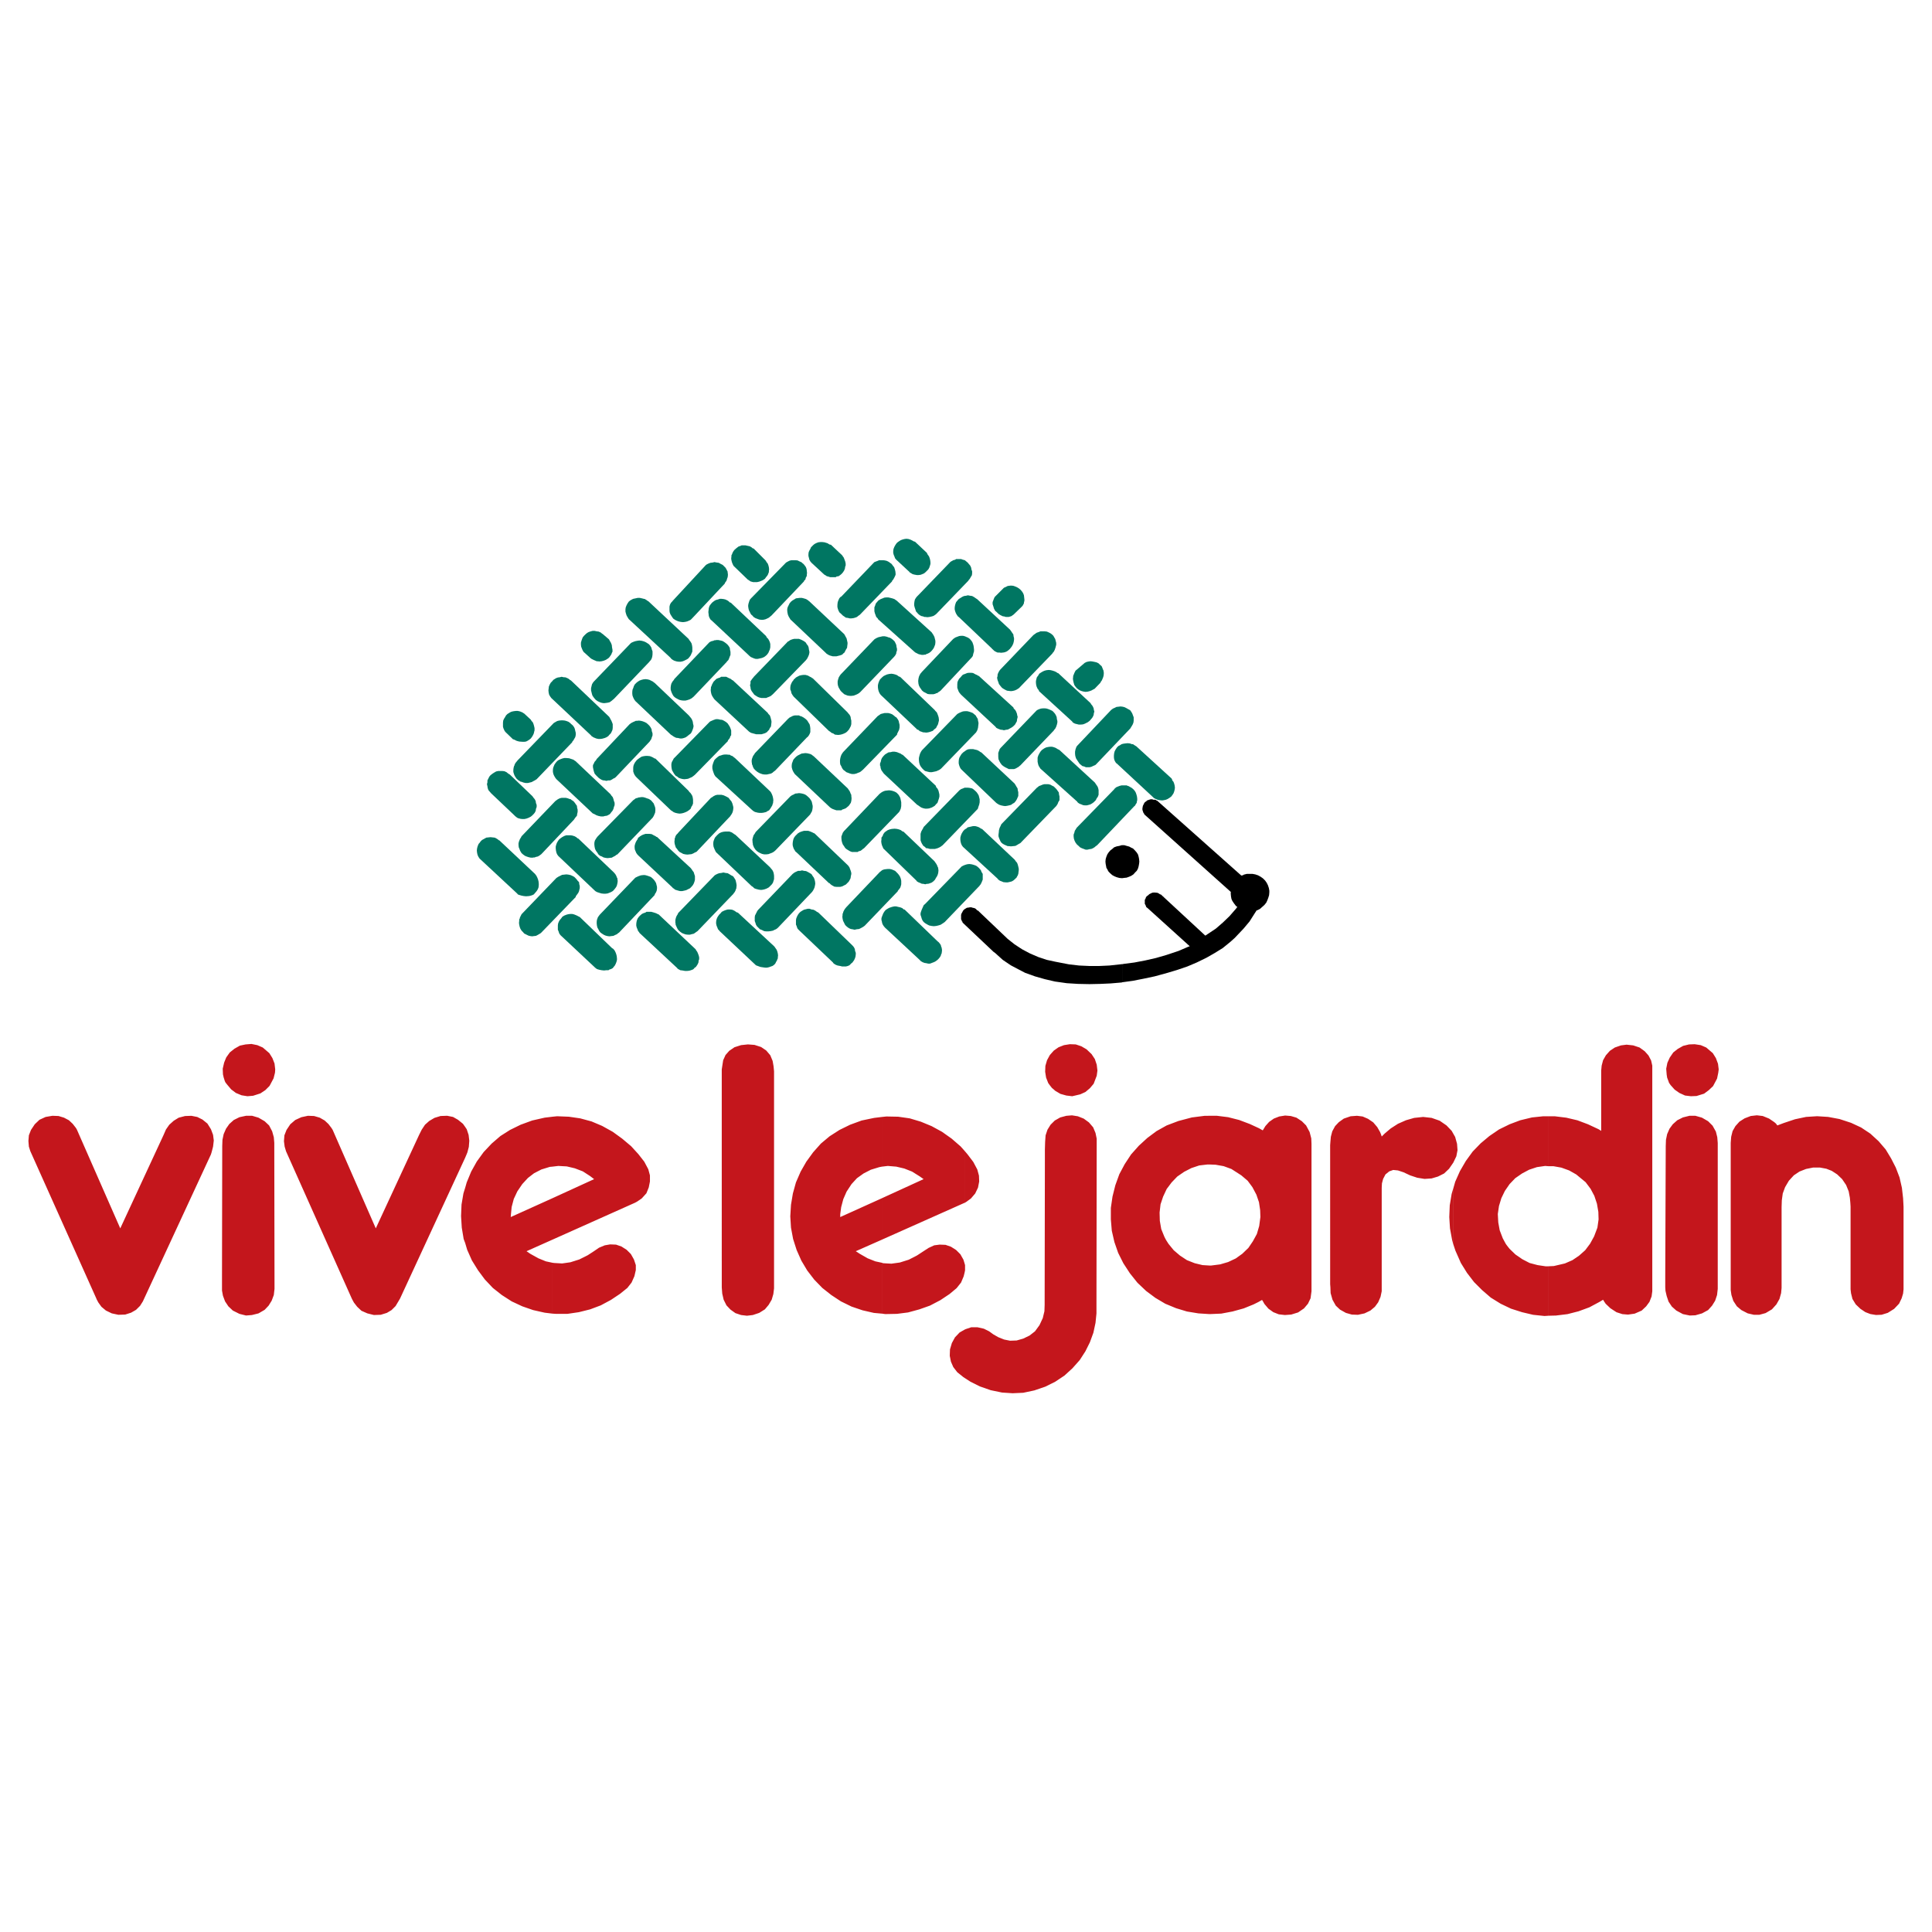 <?xml version="1.0" encoding="utf-8"?>
<!-- Generator: Adobe Illustrator 13.0.0, SVG Export Plug-In . SVG Version: 6.00 Build 14948)  -->
<!DOCTYPE svg PUBLIC "-//W3C//DTD SVG 1.0//EN" "http://www.w3.org/TR/2001/REC-SVG-20010904/DTD/svg10.dtd">
<svg version="1.0" id="Layer_1" xmlns="http://www.w3.org/2000/svg" xmlns:xlink="http://www.w3.org/1999/xlink" x="0px" y="0px"
	 width="192.756px" height="192.756px" viewBox="0 0 192.756 192.756" enable-background="new 0 0 192.756 192.756"
	 xml:space="preserve">
<g>
	<polygon fill-rule="evenodd" clip-rule="evenodd" fill="#FFFFFF" points="0,0 192.756,0 192.756,192.756 0,192.756 0,0 	"/>
	<path fill-rule="evenodd" clip-rule="evenodd" d="M111.98,97.998l1.033-0.141l1.081-0.211l1.104-0.234l1.293-0.354l1.01-0.305
		l0.964-0.329l0.939-0.399l0.964-0.47l0.822-0.47l0.799-0.494l0.752-0.611l0.446-0.399l0.869-0.917l0.611-0.728l0.493-0.776
		l0.212-0.329l0.094-0.023l0.259-0.141l0.211-0.188l0.212-0.188l0.188-0.235l0.118-0.258l0.094-0.258l0.07-0.235l0.023-0.282v-0.165
		l-0.047-0.258l-0.094-0.282l-0.117-0.235l-0.165-0.235l-0.212-0.211l-0.234-0.165l-0.259-0.141l-0.281-0.094l-0.259-0.047h-0.306
		h-0.282l-0.281,0.071l-0.118,0.07l-0.141,0.023l-8.318-7.402l-0.023-0.023l-0.07-0.047l-0.07-0.023l-0.048-0.047l-0.07-0.023
		h-0.164l-0.141-0.047H114.8l-0.141,0.047l-0.142,0.047l-0.07,0.023l-0.094,0.094l-0.117,0.071l-0.071,0.094l-0.07,0.141
		l-0.07,0.141l-0.023,0.118l-0.023,0.141v0.141l0.047,0.141l0.047,0.141l0.07,0.094l0.023,0.071l0.048,0.046l8.6,7.708l-0.023,0.023
		v0.141l0.023,0.258l0.047,0.259l0.094,0.211l0.142,0.212l0.141,0.188l0.094,0.117l0.118,0.071l-0.142,0.188l-0.634,0.729
		l-0.658,0.634l-0.705,0.611l-0.775,0.517l-0.282,0.188l-4.44-4.112h-0.047l-0.048-0.023l-0.141-0.094l-0.117-0.047l-0.235-0.023
		h-0.141l-0.141,0.023l-0.142,0.071l-0.141,0.07l-0.095,0.094l-0.164,0.118l-0.07,0.094l-0.047,0.142l-0.07,0.117v0.141v0.141v0.118
		l0.07,0.118l0.047,0.117l0.023,0.071l0.047,0.047l0.094,0.071l4.206,3.806l-0.141,0.047l-0.986,0.423l-1.199,0.399l-1.058,0.306
		l-1.033,0.235l-1.104,0.211l-1.081,0.141l-0.117,0.023V97.998L111.98,97.998z M111.98,87.613v-3.29h0.188l0.235,0.07l0.259,0.07
		l0.211,0.117l0.164,0.071l0.188,0.188l0.165,0.188l0.141,0.211l0.07,0.235l0.047,0.235l0.023,0.258l-0.023,0.212l-0.047,0.258
		l-0.07,0.235l-0.117,0.211l-0.165,0.164l-0.164,0.188l-0.212,0.141l-0.211,0.094l-0.259,0.094l-0.235,0.024L111.98,87.613
		L111.98,87.613z M96.143,92.148l2.984,2.819l0.164,0.118l0.753,0.681l0.799,0.541l0.846,0.447l0.588,0.305l0.986,0.354l0.987,0.281
		l1.01,0.234l1.176,0.166l1.127,0.07l1.128,0.023l1.081-0.023l1.034-0.047l1.104-0.094l0.071-0.025v-1.809l-1.293,0.141l-1.01,0.047
		h-0.987l-1.034-0.047l-1.01-0.117l-1.339-0.259l-0.87-0.188l-0.846-0.282l-0.822-0.353l-0.799-0.423l-0.752-0.494l-0.682-0.54
		l-2.984-2.844h-0.07l-0.047-0.07l-0.094-0.094l-0.141-0.07l-0.141-0.024l-0.141-0.047h-0.164l-0.142,0.023l-0.094,0.023
		l-0.023-0.023l-0.07,0.047l-0.118,0.07l-0.141,0.094l-0.094,0.118l-0.071,0.141l-0.07,0.118l-0.047,0.141v0.188v0.141v0.117
		l0.07,0.118v0.07l0.071,0.047v0.071L96.143,92.148L96.143,92.148z M111.98,84.324v3.29h-0.071l-0.234-0.023l-0.259-0.071
		l-0.234-0.094l-0.212-0.118l-0.188-0.165l-0.164-0.164l-0.07-0.094l-0.023-0.071l-0.141-0.235l-0.024-0.141l-0.046-0.235
		l-0.024-0.235l0.024-0.258l0.07-0.235l0.094-0.235l0.141-0.211l0.164-0.188l0.188-0.141l0.188-0.164l0.258-0.094l0.259-0.047
		l0.234-0.07H111.98L111.98,84.324z"/>
	<path fill-rule="evenodd" clip-rule="evenodd" fill="#C4161C" d="M154.464,131.271v-4.934l0.563-0.025l1.104-0.258l0.752-0.328
		l0.658-0.447l0.611-0.541l0.493-0.658l0.399-0.727l0.329-0.871l0.117-0.822l-0.023-0.752l-0.142-0.822l-0.258-0.775l-0.376-0.705
		l-0.494-0.658l-0.939-0.775l-0.705-0.398l-0.775-0.281l-0.799-0.143h-0.517v-4.98h0.658l1.151,0.141l1.104,0.26l1.058,0.398
		l1.058,0.494l0.259,0.164v-5.805v-0.211l0.047-0.494l0.141-0.539l0.282-0.494l0.399-0.447l0.493-0.328l0.611-0.211l0.563-0.072
		l0.658,0.072l0.635,0.211l0.517,0.375l0.376,0.424l0.259,0.494l0.117,0.516v0.471v0.211v21.406v0.188v0.236l-0.07,0.516
		l-0.212,0.541l-0.329,0.447l-0.446,0.422l-0.704,0.307l-0.658,0.094l-0.564-0.047l-0.587-0.189l-0.611-0.398l-0.47-0.447
		l-0.142-0.211l-0.117-0.188l-0.353,0.211l-1.01,0.541l-1.081,0.398l-1.104,0.283l-1.151,0.141L154.464,131.271L154.464,131.271z
		 M177.327,112.285l-0.142-0.188l-0.164-0.141l-0.518-0.354l-0.634-0.258l-0.588-0.07l-0.61,0.07l-0.611,0.234l-0.517,0.33
		l-0.4,0.445l-0.281,0.494l-0.142,0.564l-0.047,0.609v0.33v14.168v0.189l0.071,0.492l0.188,0.588l0.353,0.541l0.446,0.375
		l0.635,0.33l0.61,0.141h0.564l0.611-0.166l0.634-0.375l0.446-0.494l0.306-0.539l0.165-0.588l0.047-0.518v-8.059l0.023-0.682
		l0.094-0.682l0.235-0.635l0.376-0.635l0.493-0.539l0.563-0.377l0.658-0.258l0.705-0.141h0.682l0.634,0.117l0.541,0.211l0.54,0.352
		l0.494,0.471l0.399,0.588l0.258,0.635l0.117,0.633l0.048,0.518l0.023,0.377v7.965v0.283l0.047,0.398l0.141,0.564l0.329,0.539
		l0.47,0.447l0.493,0.328l0.494,0.189l0.563,0.094l0.564-0.023l0.61-0.189l0.635-0.398l0.493-0.518l0.259-0.539l0.142-0.471
		l0.046-0.422v-0.213v-7.26v-0.775l-0.046-0.846l-0.118-1.035l-0.235-1.033l-0.376-0.986l-0.47-0.918l-0.54-0.893l-0.705-0.822
		l-0.822-0.752l-0.917-0.611l-1.01-0.469l-1.151-0.377l-1.128-0.211l-1.104-0.07l-1.104,0.07l-1.104,0.234l-1.128,0.377
		L177.327,112.285L177.327,112.285z M166.142,127.371v0.893v0.164l0.023,0.354l0.118,0.516l0.188,0.564l0.329,0.494l0.446,0.398
		l0.658,0.354l0.682,0.141l0.563-0.023l0.658-0.188l0.61-0.33l0.399-0.445l0.306-0.494l0.188-0.564l0.07-0.611v-0.328V114.33v-0.283
		l-0.047-0.586l-0.141-0.564l-0.329-0.588l-0.447-0.445l-0.61-0.354l-0.658-0.188h-0.588l-0.657,0.164l-0.563,0.283l-0.446,0.398
		l-0.329,0.447l-0.235,0.539l-0.117,0.564l-0.023,0.635L166.142,127.371L166.142,127.371z M166.471,107.891l0.047,0.141l0.165,0.236
		l0.399,0.445l0.47,0.33l0.564,0.258l0.587,0.07l0.563-0.023l0.753-0.234l0.47-0.352l0.423-0.4l0.399-0.752l0.117-0.564l0.047-0.352
		l-0.07-0.564l-0.211-0.564l-0.306-0.492l-0.658-0.564l-0.541-0.234l-0.61-0.094l-0.563,0.021l-0.588,0.143l-0.54,0.305
		l-0.447,0.354l-0.353,0.516l-0.234,0.518l-0.117,0.588l0.047,0.588l0.047,0.305L166.471,107.891L166.471,107.891z M154.464,111.369
		v4.98l-0.306-0.023l-0.822,0.119l-0.775,0.258l-0.705,0.375l-0.682,0.471l-0.563,0.588l-0.47,0.682l-0.353,0.729l-0.235,0.775
		l-0.117,0.799l0.047,0.846l0.141,0.775l0.306,0.799l0.188,0.352l0.118,0.213l0.117,0.164l0.259,0.328l0.587,0.564l0.682,0.469
		l0.729,0.377l0.799,0.211l0.799,0.119h0.259v4.934l-0.376,0.023l-1.128-0.117l-1.104-0.26l-1.104-0.352l-1.034-0.494l-0.986-0.611
		l-0.869-0.75l-0.8-0.799l-0.704-0.918l-0.611-0.986l-0.54-1.223l-0.212-0.633v-5.594l0.188-0.658l0.471-1.057l0.587-1.01
		l0.682-0.939l0.799-0.824l0.869-0.727l0.964-0.658l1.058-0.518l1.058-0.398l1.174-0.283l1.128-0.117H154.464L154.464,111.369z
		 M144.994,115.998l0.306-0.635l0.117-0.611l-0.047-0.633l-0.188-0.682l-0.188-0.33V115.998L144.994,115.998z M144.994,113.107
		v2.891l-0.423,0.611l-0.493,0.469l-0.611,0.307l-0.635,0.188l-0.704,0.047l-0.729-0.117l-0.705-0.234l-0.658-0.307l-0.563-0.188
		l-0.47-0.047l-0.4,0.141l-0.376,0.305l-0.234,0.447l-0.117,0.447l-0.023,0.445v9.729v0.588l-0.118,0.562l-0.235,0.541l-0.328,0.447
		l-0.446,0.375l-0.588,0.283l-0.658,0.141l-0.611-0.023l-0.587-0.166l-0.588-0.328l-0.423-0.398l-0.328-0.588l-0.188-0.658
		l-0.023-0.611l-0.023-0.281V114.26l0.023-0.307l0.047-0.539l0.142-0.541l0.281-0.518l0.376-0.398l0.494-0.354l0.681-0.234
		l0.635-0.047l0.563,0.07l0.541,0.234l0.517,0.354l0.399,0.469l0.282,0.494l0.094,0.234l0.071,0.213l0.281-0.283l0.611-0.518
		l0.729-0.469l0.799-0.352l0.822-0.236l0.893-0.094l0.846,0.094l0.799,0.281l0.682,0.471l0.518,0.541L144.994,113.107
		L144.994,113.107z M144.994,118.559l-0.164,0.564l-0.188,1.129l-0.047,1.174l0.07,1.129l0.212,1.15l0.117,0.447V118.559
		L144.994,118.559z M120.722,131.107v-4.842h0.094l0.916-0.117l0.799-0.234l0.753-0.354l0.657-0.469l0.611-0.588l0.446-0.658
		l0.399-0.729l0.234-0.799l0.118-0.893l-0.023-0.682l-0.118-0.799l-0.258-0.752l-0.399-0.752l-0.471-0.635l-0.634-0.539
		l-0.987-0.635l-0.775-0.283l-0.799-0.141l-0.563-0.023v-4.863h0.681l1.128,0.141l1.104,0.281l1.058,0.4l0.916,0.422l0.376,0.213
		l0.118-0.189l0.141-0.234l0.376-0.422l0.47-0.33l0.541-0.211l0.587-0.094l0.564,0.047l0.563,0.164l0.54,0.354l0.424,0.422
		l0.353,0.658l0.164,0.635l0.023,0.541v0.258v14.027v0.424l-0.094,0.705l-0.259,0.539l-0.399,0.471l-0.587,0.4l-0.682,0.211
		l-0.635,0.047l-0.61-0.07l-0.541-0.213l-0.493-0.352l-0.399-0.471l-0.117-0.211l-0.118-0.188l-0.376,0.211l-0.47,0.234l-0.987,0.4
		l-1.104,0.305l-1.127,0.213L120.722,131.107L120.722,131.107z M120.722,111.322v4.863h-0.282l-0.799,0.094l-0.775,0.26
		l-0.729,0.375l-0.682,0.471l-0.563,0.586l-0.494,0.658l-0.353,0.754l-0.258,0.773l-0.095,0.822l0.023,0.824l0.142,0.822
		l0.306,0.752l0.117,0.234l0.094,0.164l0.212,0.33l0.517,0.633l0.635,0.541l0.682,0.447l0.775,0.305l0.775,0.188l0.752,0.047v4.842
		h-0.047l-1.104-0.07l-1.151-0.189l-1.081-0.328l-1.081-0.447l-0.987-0.586l-0.916-0.682l-0.869-0.822l-0.752-0.941l-0.658-1.01
		l-0.517-1.033l-0.376-1.082l-0.259-1.127l-0.094-1.129v-1.15l0.164-1.127l0.282-1.129l0.399-1.104l0.541-1.012l0.634-0.963
		l0.775-0.869l0.847-0.775l0.916-0.682l1.01-0.564l1.176-0.445l1.339-0.354l1.292-0.164H120.722L120.722,111.322z M96.237,137.475
		v-4.816l0.094-0.047l0.564-0.189h0.634l0.634,0.143l0.518,0.258l0.423,0.305l0.494,0.283l0.587,0.234l0.588,0.117l0.657-0.023
		l0.658-0.188l0.635-0.307l0.54-0.422l0.446-0.611l0.329-0.705l0.164-0.682l0.023-0.656v-0.283l0.024-14.428v-0.775l0.023-0.752
		l0.047-0.658l0.188-0.562l0.306-0.494l0.423-0.422l0.541-0.307l0.61-0.164l0.564-0.047l0.587,0.094l0.588,0.234l0.517,0.377
		l0.423,0.492l0.235,0.564l0.117,0.564v0.518v0.258l-0.023,15.766v0.895l-0.094,0.939l-0.212,0.986l-0.353,0.963l-0.446,0.895
		l-0.563,0.869l-0.729,0.822l-0.799,0.729l-0.917,0.611l-0.986,0.492l-1.104,0.377l-1.104,0.234l-1.058,0.047l-1.058-0.07
		l-1.128-0.234l-1.08-0.377l-0.94-0.469L96.237,137.475L96.237,137.475z M96.237,126.971l0.047-0.234v-0.518l-0.047-0.164V126.971
		L96.237,126.971z M96.237,120.016l0.188-0.117l0.446-0.328l0.423-0.494l0.282-0.588l0.118-0.611l-0.023-0.586l-0.165-0.611
		l-0.399-0.752l-0.587-0.775l-0.282-0.33V120.016L96.237,120.016z M104.955,108.549l0.117,0.094l0.211,0.189l0.518,0.305
		l0.587,0.164l0.587,0.07l0.8-0.188l0.517-0.234l0.446-0.377l0.377-0.445l0.305-0.799l0.07-0.518l-0.07-0.588l-0.188-0.562
		l-0.329-0.494l-0.493-0.471l-0.518-0.305l-0.563-0.189l-0.588-0.021l-0.587,0.094l-0.541,0.211l-0.47,0.328l-0.399,0.447
		l-0.282,0.518l-0.164,0.562l-0.023,0.588l0.094,0.588l0.212,0.541l0.188,0.258L104.955,108.549L104.955,108.549z M96.237,114.822
		v5.193h-0.023l-8.225,3.666v-4.135l4.159-1.904l-0.399-0.281l-0.752-0.471l-0.775-0.305l-0.799-0.189l-0.846-0.07l-0.588,0.07
		v-4.957l0.447-0.047l1.175,0.023l1.151,0.164l1.104,0.33l1.081,0.445l1.034,0.564l0.963,0.682l0.893,0.775L96.237,114.822
		L96.237,114.822z M96.237,126.055v0.916l-0.094,0.377l-0.258,0.611l-0.446,0.562l-0.706,0.588l-0.916,0.611l-1.034,0.541
		l-1.057,0.375l-1.128,0.307l-1.104,0.141l-1.175,0.023l-0.329-0.047v-5.076l0.118,0.047l0.823,0.047l0.846-0.117l0.893-0.281
		l0.823-0.424l0.611-0.4l0.541-0.352l0.563-0.258l0.541-0.07l0.587,0.023l0.541,0.188l0.517,0.328l0.423,0.424l0.305,0.541
		L96.237,126.055L96.237,126.055z M96.237,132.658v4.816l-0.142-0.094l-0.587-0.471l-0.399-0.516l-0.235-0.541l-0.117-0.588
		l0.023-0.635l0.188-0.633l0.305-0.564l0.47-0.494L96.237,132.658L96.237,132.658z M87.989,111.439v4.957l-0.258,0.049l-0.846,0.258
		l-0.729,0.375l-0.658,0.471l-0.54,0.588l-0.494,0.752l-0.329,0.752l-0.211,0.799l-0.094,0.705v0.281l4.159-1.879v4.135
		l-2.608,1.152l0.399,0.258l0.775,0.445l0.775,0.307l0.658,0.141v5.076l-0.799-0.072l-1.128-0.258l-1.104-0.375l-1.058-0.518
		l-0.963-0.635l-0.893-0.705l-0.799-0.822l-0.705-0.916l-0.588-0.986l-0.47-1.059l-0.353-1.104l-0.211-1.129l-0.07-1.127l0.07-1.152
		l0.188-1.127l0.306-1.105l0.47-1.08l0.564-0.986l0.681-0.939l0.775-0.871l0.87-0.729l0.987-0.633l1.058-0.518l1.151-0.422
		l1.245-0.26L87.989,111.439L87.989,111.439z M55.116,131.061v-5.076l0.165,0.023l0.799,0.047l0.822-0.117l0.893-0.281l0.846-0.424
		l0.611-0.398l0.517-0.354l0.564-0.234l0.54-0.094l0.588,0.023l0.541,0.188l0.517,0.328l0.423,0.424l0.306,0.541l0.188,0.562v0.494
		l-0.141,0.611l-0.282,0.635l-0.423,0.539l-0.729,0.588l-0.917,0.611l-1.01,0.541l-1.058,0.398l-1.127,0.281l-1.128,0.166h-1.152
		L55.116,131.061L55.116,131.061z M55.116,123.682v-4.135l4.159-1.904l-0.399-0.305l-0.729-0.471l-0.798-0.305l-0.799-0.189
		l-0.846-0.047l-0.588,0.07v-4.98l0.47-0.047l1.175,0.047l1.128,0.164l1.128,0.305l1.057,0.447l1.058,0.588l0.94,0.682l0.893,0.752
		l0.729,0.799l0.587,0.752l0.4,0.752l0.164,0.611v0.609l-0.117,0.588l-0.235,0.588l-0.47,0.518l-0.446,0.305l-0.211,0.117
		L55.116,123.682L55.116,123.682z M72.011,125.867v2.279v0.305l0.047,0.611l0.141,0.611l0.282,0.564l0.399,0.422l0.494,0.352
		l0.564,0.189l0.587,0.07l0.587-0.07l0.635-0.213l0.564-0.352l0.375-0.445l0.306-0.518l0.165-0.564l0.07-0.564v-0.281v-21.148
		v-0.234l-0.047-0.494l-0.094-0.539l-0.235-0.564l-0.399-0.471l-0.517-0.352l-0.658-0.211l-0.658-0.049l-0.682,0.072l-0.658,0.211
		l-0.517,0.352l-0.376,0.424l-0.235,0.518l-0.094,0.609l-0.047,0.307v0.352V125.867L72.011,125.867z M55.116,111.416v4.98
		l-0.258,0.023l-0.846,0.26l-0.729,0.375l-0.611,0.471l-0.564,0.611l-0.494,0.729l-0.353,0.752l-0.211,0.799l-0.07,0.705
		l-0.023,0.305l4.159-1.879v4.135l-2.584,1.152l0.376,0.258l0.799,0.445l0.752,0.307l0.658,0.141v5.076l-0.775-0.094l-1.151-0.26
		l-1.081-0.375l-1.058-0.494l-0.987-0.635l-0.893-0.705l-0.799-0.846l-0.681-0.916l-0.611-0.986l-0.47-1.059l-0.188-0.635v-5.592
		l0.141-0.494l0.446-1.08l0.564-1.01l0.681-0.939l0.799-0.848l0.87-0.75l0.963-0.611l1.057-0.518l1.151-0.422l1.245-0.283
		L55.116,111.416L55.116,111.416z M46.422,115.48l0.118-0.281l0.094-0.234l0.141-0.541l0.047-0.611l-0.07-0.588l-0.188-0.562
		l-0.141-0.213V115.48L46.422,115.48z M11.999,122.555l-4.324-9.846l-0.094-0.166l-0.329-0.422l-0.376-0.352l-0.493-0.26
		l-0.541-0.164l-0.611-0.023l-0.682,0.117l-0.611,0.281l-0.47,0.447l-0.376,0.564l-0.211,0.539l-0.047,0.564l0.047,0.564
		l0.141,0.445l6.58,14.688l0.047,0.117l0.165,0.305l0.306,0.424l0.446,0.375l0.587,0.283l0.658,0.141l0.682-0.023l0.587-0.188
		l0.493-0.283l0.4-0.398l0.282-0.447l0.141-0.305l6.65-14.357l0.071-0.234l0.141-0.541l0.071-0.611l-0.071-0.564l-0.211-0.562
		l-0.352-0.564l-0.494-0.4l-0.517-0.258l-0.588-0.117l-0.634,0.023l-0.634,0.164l-0.494,0.305l-0.446,0.4l-0.329,0.471l-0.235,0.539
		L11.999,122.555L11.999,122.555z M46.422,112.449v3.031l-6.509,14.076l-0.165,0.281l-0.282,0.471l-0.399,0.398l-0.47,0.281
		l-0.611,0.189l-0.681,0.023l-0.658-0.164l-0.587-0.26l-0.423-0.398l-0.329-0.424l-0.165-0.305l-0.047-0.094l-6.556-14.686
		L28.4,114.4l-0.071-0.541l0.047-0.588l0.211-0.539l0.376-0.564l0.493-0.424l0.611-0.281l0.658-0.141l0.611,0.023l0.564,0.164
		l0.493,0.283l0.376,0.352l0.305,0.398l0.118,0.189l4.3,9.822l4.324-9.33l0.258-0.516l0.329-0.494l0.423-0.375l0.517-0.307
		l0.611-0.188l0.658-0.023l0.587,0.117l0.493,0.281l0.494,0.4L46.422,112.449L46.422,112.449z M46.422,118.465l-0.188,0.611
		l-0.188,1.104L46,121.332l0.071,1.15l0.188,1.129l0.165,0.445V118.465L46.422,118.465z M22.149,127.348v0.916v0.141v0.354
		l0.094,0.516l0.211,0.564l0.329,0.494l0.446,0.422l0.658,0.33l0.658,0.164l0.587-0.047l0.658-0.164l0.611-0.354l0.4-0.422
		l0.305-0.494l0.211-0.564l0.071-0.611v-0.328l-0.023-13.934v-0.307l-0.047-0.562l-0.164-0.588l-0.306-0.588l-0.447-0.422
		l-0.611-0.354l-0.634-0.188h-0.611l-0.658,0.141l-0.564,0.281l-0.446,0.4l-0.329,0.471l-0.235,0.539l-0.118,0.564l-0.023,0.611
		L22.149,127.348L22.149,127.348z M22.432,107.867l0.07,0.141l0.188,0.236l0.376,0.445l0.47,0.354l0.564,0.234l0.587,0.094
		l0.564-0.047l0.728-0.234l0.494-0.328l0.423-0.424l0.399-0.752l0.141-0.564l0.023-0.328l-0.07-0.588l-0.211-0.541l-0.306-0.492
		l-0.658-0.564l-0.54-0.234l-0.587-0.119l-0.587,0.047l-0.564,0.119l-0.54,0.305l-0.47,0.377l-0.352,0.492l-0.211,0.518
		l-0.141,0.611l0.023,0.562l0.07,0.307L22.432,107.867L22.432,107.867z"/>
	<polygon fill-rule="evenodd" clip-rule="evenodd" fill="#007662" points="116.892,77.674 113.366,74.455 113.319,74.431 
		113.132,74.313 113.037,74.243 112.92,74.243 112.732,74.172 112.497,74.149 112.286,74.172 112.098,74.196 111.909,74.243 
		111.722,74.361 111.581,74.431 111.439,74.572 111.299,74.784 111.205,74.972 111.158,75.159 111.135,75.371 111.135,75.559 
		111.158,75.747 111.229,75.935 111.346,76.123 111.416,76.17 115.035,79.53 115.129,79.624 115.316,79.718 115.481,79.789 
		115.692,79.835 115.951,79.859 116.116,79.835 116.327,79.789 116.492,79.718 116.68,79.601 116.868,79.459 116.985,79.295 
		117.079,79.154 117.149,78.966 117.197,78.778 117.221,78.59 117.197,78.379 117.149,78.19 117.079,78.002 116.962,77.862 
		116.938,77.768 116.892,77.674 	"/>
	<polygon fill-rule="evenodd" clip-rule="evenodd" fill="#007662" points="92.478,55.163 91.279,54.035 91.209,54.035 
		91.044,53.941 90.856,53.847 90.645,53.777 90.433,53.753 90.245,53.777 90.057,53.824 89.87,53.894 89.681,54.012 89.517,54.129 
		89.399,54.271 89.282,54.458 89.211,54.599 89.141,54.787 89.117,54.975 89.117,55.163 89.165,55.351 89.235,55.516 89.305,55.704 
		89.423,55.844 90.739,57.066 90.762,57.113 90.856,57.161 91.044,57.278 91.209,57.325 91.467,57.372 91.655,57.372 91.843,57.349 
		92.031,57.278 92.195,57.208 92.337,57.09 92.478,56.949 92.618,56.808 92.712,56.644 92.783,56.432 92.83,56.268 92.83,56.08 
		92.806,55.892 92.76,55.704 92.689,55.516 92.571,55.351 92.524,55.281 92.478,55.163 	"/>
	<polygon fill-rule="evenodd" clip-rule="evenodd" fill="#007662" points="101.124,61.319 101.876,60.591 101.9,60.567 
		102.018,60.45 102.111,60.286 102.158,60.191 102.158,60.121 102.205,59.933 102.205,59.815 102.182,59.604 102.158,59.393 
		102.088,59.205 101.971,59.017 101.829,58.852 101.665,58.711 101.477,58.594 101.312,58.523 101.124,58.453 100.96,58.429 
		100.772,58.429 100.654,58.453 100.561,58.453 100.467,58.5 100.325,58.57 100.161,58.641 99.245,59.557 99.175,59.698 
		99.104,59.886 99.033,60.074 99.033,60.286 99.104,60.497 99.175,60.732 99.291,60.943 99.456,61.084 99.62,61.249 99.809,61.367 
		100.044,61.484 100.208,61.507 100.349,61.554 100.514,61.554 100.631,61.554 100.796,61.507 100.937,61.46 100.983,61.414 
		101.124,61.319 	"/>
	<polygon fill-rule="evenodd" clip-rule="evenodd" fill="#007662" points="93.488,61.178 96.613,57.936 96.636,57.889 
		96.754,57.748 96.848,57.583 96.965,57.395 96.989,57.208 96.989,56.996 96.918,56.808 96.895,56.644 96.801,56.432 96.66,56.268 
		96.542,56.126 96.401,56.009 96.261,55.892 96.073,55.844 95.885,55.774 95.673,55.774 95.461,55.774 95.391,55.774 95.297,55.844 
		95.109,55.892 94.944,55.986 94.827,56.056 91.608,59.393 91.491,59.51 91.396,59.627 91.279,59.815 91.232,60.027 91.209,60.215 
		91.209,60.403 91.255,60.591 91.326,60.802 91.35,60.873 91.396,61.014 91.467,61.084 91.608,61.249 91.749,61.367 91.914,61.46 
		92.125,61.507 92.219,61.554 92.337,61.554 92.524,61.578 92.736,61.554 92.947,61.507 93.112,61.46 93.3,61.343 93.394,61.272 
		93.488,61.178 	"/>
	<polygon fill-rule="evenodd" clip-rule="evenodd" fill="#007662" points="85.781,61.343 89,58.006 89,57.959 89.117,57.818 
		89.211,57.654 89.282,57.513 89.353,57.349 89.353,57.208 89.329,56.996 89.282,56.808 89.211,56.597 89.094,56.455 88.976,56.291 
		88.906,56.221 88.859,56.197 88.671,56.056 88.483,55.962 88.295,55.915 88.107,55.892 87.919,55.892 87.802,55.892 87.708,55.892 
		87.614,55.938 87.425,56.009 87.238,56.08 87.167,56.15 83.948,59.51 83.831,59.581 83.736,59.698 83.619,59.957 83.572,60.121 
		83.548,60.356 83.548,60.567 83.596,60.755 83.666,60.943 83.76,61.108 83.948,61.272 84.089,61.414 84.23,61.507 84.395,61.625 
		84.582,61.648 84.771,61.695 84.958,61.695 85.146,61.672 85.311,61.625 85.499,61.554 85.64,61.437 85.781,61.343 	"/>
	<polygon fill-rule="evenodd" clip-rule="evenodd" fill="#007662" points="92.947,63.082 89.446,59.91 89.399,59.886 89.235,59.769 
		89.023,59.698 88.835,59.651 88.624,59.604 88.413,59.604 88.225,59.627 88.06,59.698 87.872,59.769 87.637,59.91 87.496,60.074 
		87.378,60.215 87.308,60.427 87.238,60.591 87.238,60.802 87.238,60.99 87.285,61.178 87.355,61.367 87.425,61.554 87.566,61.695 
		87.614,61.79 91.209,65.008 91.326,65.103 91.467,65.173 91.655,65.267 91.96,65.337 92.125,65.337 92.243,65.314 92.337,65.314 
		92.407,65.267 92.595,65.196 92.76,65.103 92.9,64.985 93.042,64.821 93.159,64.656 93.229,64.492 93.3,64.304 93.323,64.116 
		93.323,63.928 93.276,63.74 93.229,63.552 93.135,63.364 93.042,63.223 92.947,63.082 	"/>
	<polygon fill-rule="evenodd" clip-rule="evenodd" fill="#007662" points="100.772,62.823 97.482,59.769 97.436,59.745 
		97.365,59.698 97.2,59.581 96.989,59.463 96.801,59.439 96.566,59.393 96.378,59.439 96.19,59.463 96.026,59.534 95.837,59.651 
		95.65,59.769 95.509,59.933 95.391,60.074 95.321,60.262 95.273,60.45 95.25,60.615 95.25,60.802 95.297,60.99 95.368,61.178 
		95.461,61.343 95.579,61.507 95.65,61.554 98.986,64.727 98.986,64.75 99.057,64.797 99.197,64.938 99.362,65.032 99.526,65.103 
		99.691,65.103 99.879,65.126 100.091,65.103 100.231,65.079 100.419,65.008 100.561,64.915 100.748,64.75 100.937,64.515 
		101.03,64.351 101.101,64.186 101.147,63.999 101.172,63.81 101.172,63.669 101.124,63.481 101.101,63.293 100.983,63.129 
		100.89,62.988 100.772,62.823 	"/>
	<polygon fill-rule="evenodd" clip-rule="evenodd" fill="#007662" points="109.208,68.721 109.795,68.11 109.818,68.04 
		109.936,67.875 110.054,67.593 110.101,67.429 110.124,67.241 110.124,67.147 110.124,67.076 110.101,66.982 110.101,66.912 
		110.054,66.818 109.982,66.63 109.912,66.465 109.748,66.324 109.607,66.184 109.419,66.089 109.231,66.042 108.996,65.995 
		108.808,65.972 108.62,65.995 108.409,66.042 108.221,66.136 107.422,66.818 107.305,66.912 107.187,67.147 107.116,67.334 
		107.069,67.429 107.069,67.523 107.046,67.711 107.069,67.899 107.116,68.11 107.187,68.345 107.305,68.51 107.422,68.651 
		107.562,68.768 107.751,68.885 107.938,68.956 108.127,69.003 108.314,69.027 108.525,69.003 108.714,68.956 108.902,68.885 
		109.066,68.792 109.208,68.721 	"/>
	<polygon fill-rule="evenodd" clip-rule="evenodd" fill="#007662" points="101.665,68.651 105.002,65.196 105.002,65.173 
		105.143,65.008 105.236,64.821 105.308,64.609 105.354,64.421 105.378,64.351 105.378,64.233 105.378,64.139 105.33,63.951 
		105.283,63.763 105.189,63.599 105.096,63.434 104.955,63.293 104.79,63.176 104.603,63.082 104.438,63.011 104.226,62.988 
		104.015,62.988 103.803,62.988 103.639,63.058 103.427,63.129 103.263,63.246 103.098,63.364 99.809,66.794 99.715,66.912 
		99.62,67.076 99.55,67.241 99.526,67.334 99.526,67.452 99.479,67.617 99.526,67.852 99.598,68.04 99.668,68.251 99.832,68.462 
		99.973,68.627 100.114,68.721 100.278,68.815 100.467,68.909 100.654,68.933 100.866,68.956 101.054,68.933 101.242,68.885 
		101.406,68.815 101.523,68.745 101.665,68.651 	"/>
	<polygon fill-rule="evenodd" clip-rule="evenodd" fill="#007662" points="93.84,68.909 96.989,65.549 97.06,65.432 97.106,65.22 
		97.177,64.985 97.177,64.797 97.153,64.562 97.13,64.421 97.083,64.257 97.012,64.068 96.918,63.928 96.754,63.74 96.589,63.622 
		96.425,63.552 96.261,63.481 96.073,63.434 95.885,63.434 95.697,63.458 95.509,63.528 95.321,63.599 95.18,63.693 95.086,63.763 
		91.96,67.053 91.914,67.123 91.843,67.194 91.749,67.358 91.679,67.523 91.632,67.734 91.608,67.946 91.632,68.204 91.679,68.392 
		91.772,68.58 91.89,68.745 91.984,68.885 92.148,69.027 92.337,69.121 92.548,69.238 92.736,69.262 92.947,69.262 93.135,69.262 
		93.323,69.214 93.394,69.167 93.535,69.144 93.582,69.073 93.676,69.027 93.84,68.909 	"/>
	<polygon fill-rule="evenodd" clip-rule="evenodd" fill="#007662" points="85.828,69.05 89.141,65.596 89.188,65.549 89.305,65.408 
		89.399,65.244 89.423,65.173 89.423,65.103 89.493,64.891 89.493,64.727 89.446,64.539 89.423,64.351 89.353,64.186 89.258,63.999 
		89.117,63.857 88.976,63.74 88.859,63.669 88.789,63.622 88.671,63.599 88.483,63.528 88.271,63.481 88.06,63.481 87.849,63.528 
		87.637,63.575 87.425,63.669 87.238,63.787 83.877,67.288 83.807,67.382 83.689,67.57 83.619,67.781 83.572,67.969 83.572,68.181 
		83.596,68.369 83.666,68.58 83.76,68.745 83.877,68.933 84.019,69.073 84.23,69.262 84.395,69.332 84.582,69.402 84.793,69.426 
		84.958,69.426 85.17,69.402 85.358,69.332 85.522,69.262 85.687,69.167 85.828,69.05 	"/>
	<polygon fill-rule="evenodd" clip-rule="evenodd" fill="#007662" points="93.253,70.836 89.799,67.523 89.752,67.523 
		89.658,67.476 89.493,67.358 89.305,67.288 89.117,67.241 88.93,67.217 88.718,67.241 88.506,67.288 88.342,67.358 88.154,67.452 
		87.989,67.593 87.802,67.781 87.708,67.969 87.637,68.157 87.59,68.369 87.59,68.58 87.614,68.768 87.661,68.956 87.754,69.167 
		87.872,69.332 91.467,72.739 91.491,72.786 91.608,72.81 91.772,72.951 91.984,73.021 92.102,73.068 92.195,73.068 92.407,73.091 
		92.595,73.068 92.783,73.021 92.971,72.951 93.042,72.927 93.135,72.857 93.159,72.81 93.253,72.739 93.394,72.622 93.488,72.434 
		93.582,72.269 93.629,72.081 93.676,71.893 93.676,71.799 93.652,71.588 93.605,71.423 93.535,71.235 93.464,71.071 93.323,70.93 
		93.253,70.836 	"/>
	<polygon fill-rule="evenodd" clip-rule="evenodd" fill="#007662" points="101.101,70.578 97.647,67.429 97.6,67.429 97.506,67.358 
		97.341,67.288 97.083,67.147 96.895,67.123 96.683,67.123 96.496,67.147 96.331,67.217 96.143,67.288 96.073,67.311 95.955,67.429 
		95.837,67.57 95.697,67.711 95.603,67.875 95.532,68.04 95.509,68.251 95.509,68.439 95.509,68.627 95.579,68.815 95.65,69.003 
		95.744,69.144 95.885,69.309 99.315,72.504 99.409,72.622 99.598,72.716 99.785,72.786 99.879,72.81 99.973,72.81 100.161,72.857 
		100.373,72.81 100.561,72.786 100.819,72.645 100.983,72.551 101.124,72.434 101.266,72.292 101.359,72.128 101.453,71.963 
		101.477,71.752 101.523,71.588 101.523,71.447 101.477,71.353 101.477,71.259 101.453,71.188 101.383,71 101.289,70.836 
		101.147,70.695 101.101,70.578 	"/>
	<polygon fill-rule="evenodd" clip-rule="evenodd" fill="#007662" points="108.808,70.155 105.565,67.147 105.495,67.147 
		105.424,67.076 105.236,66.982 105.025,66.912 104.837,66.865 104.649,66.841 104.414,66.865 104.226,66.912 104.062,66.982 
		103.897,67.076 103.686,67.217 103.592,67.382 103.451,67.57 103.404,67.734 103.356,67.946 103.356,68.134 103.38,68.345 
		103.427,68.51 103.521,68.721 103.639,68.862 103.662,68.956 106.975,71.987 106.999,72.034 107.069,72.105 107.258,72.199 
		107.445,72.246 107.633,72.292 107.845,72.292 108.057,72.269 108.244,72.199 108.525,72.058 108.714,71.917 108.855,71.752 
		108.973,71.611 109.043,71.494 109.114,71.329 109.137,71.141 109.185,71 109.137,70.836 109.114,70.671 109.043,70.507 
		108.973,70.39 108.855,70.249 108.808,70.155 	"/>
	<polygon fill-rule="evenodd" clip-rule="evenodd" fill="#007662" points="109.419,76.193 112.779,72.669 112.803,72.622 
		112.92,72.434 113.014,72.269 113.085,72.081 113.108,71.893 113.108,71.752 113.108,71.564 113.037,71.376 112.967,71.188 
		112.873,71.024 112.756,70.859 112.544,70.742 112.38,70.648 112.192,70.554 112.004,70.507 111.793,70.483 111.604,70.507 
		111.393,70.53 111.205,70.624 111.04,70.695 110.853,70.836 107.492,74.384 107.398,74.501 107.305,74.76 107.258,74.995 
		107.258,75.207 107.281,75.418 107.352,75.653 107.469,75.841 107.609,76.052 107.704,76.193 107.845,76.311 107.986,76.428 
		108.174,76.475 108.338,76.546 108.525,76.546 108.714,76.546 108.902,76.499 109.043,76.428 109.208,76.358 109.302,76.311 
		109.419,76.193 	"/>
	<polygon fill-rule="evenodd" clip-rule="evenodd" fill="#007662" points="101.806,76.358 105.143,72.88 105.143,72.857 
		105.283,72.692 105.378,72.504 105.448,72.292 105.495,72.081 105.495,71.94 105.448,71.752 105.424,71.541 105.354,71.376 
		105.26,71.212 105.143,71.071 105.002,70.93 104.813,70.836 104.649,70.766 104.438,70.695 104.25,70.671 104.062,70.671 
		103.851,70.695 103.639,70.766 103.451,70.859 103.31,71 99.832,74.619 99.738,74.736 99.668,74.924 99.598,75.112 99.598,75.3 
		99.598,75.535 99.62,75.747 99.715,75.958 99.809,76.123 99.949,76.311 100.091,76.428 100.278,76.546 100.514,76.663 
		100.654,76.734 100.843,76.734 101.03,76.734 101.172,76.734 101.359,76.663 101.477,76.593 101.642,76.499 101.712,76.428 
		101.806,76.358 	"/>
	<polygon fill-rule="evenodd" clip-rule="evenodd" fill="#007662" points="93.888,76.687 97.388,73.068 97.412,73.021 
		97.506,72.857 97.576,72.622 97.6,72.41 97.624,72.199 97.624,72.105 97.576,71.893 97.553,71.729 97.436,71.541 97.341,71.376 
		97.2,71.259 97.06,71.141 96.895,71.071 96.683,71 96.496,70.954 96.284,70.954 96.073,70.977 95.885,71.047 95.673,71.141 
		95.509,71.235 91.984,74.854 91.89,74.995 91.796,75.183 91.726,75.418 91.679,75.629 91.679,75.841 91.702,76.052 91.749,76.24 
		91.82,76.405 91.914,76.546 92.031,76.687 92.148,76.804 92.29,76.922 92.548,76.992 92.76,77.04 92.971,77.04 93.206,76.992 
		93.417,76.945 93.629,76.852 93.723,76.804 93.888,76.687 	"/>
	<polygon fill-rule="evenodd" clip-rule="evenodd" fill="#007662" points="86.11,76.781 89.493,73.303 89.517,73.186 89.611,72.998 
		89.705,72.81 89.752,72.575 89.752,72.316 89.705,72.128 89.658,71.917 89.564,71.752 89.493,71.658 89.423,71.564 89.353,71.541 
		89.305,71.494 89.165,71.376 89,71.259 88.812,71.188 88.624,71.141 88.436,71.141 88.248,71.141 88.06,71.188 87.872,71.235 
		87.708,71.353 87.566,71.447 84.16,74.995 84.065,75.112 83.948,75.3 83.877,75.489 83.831,75.676 83.807,75.864 83.807,76.052 
		83.831,76.264 83.948,76.475 84.019,76.64 84.136,76.804 84.3,76.922 84.441,77.04 84.629,77.11 84.817,77.18 85.005,77.227 
		85.217,77.227 85.428,77.18 85.593,77.11 85.781,77.04 85.945,76.922 86.11,76.781 	"/>
	<polygon fill-rule="evenodd" clip-rule="evenodd" fill="#007662" points="93.371,78.402 90.057,75.3 90.01,75.3 89.846,75.183 
		89.658,75.112 89.493,75.042 89.258,74.995 89.047,74.995 88.859,75.042 88.647,75.065 88.483,75.159 88.295,75.277 88.154,75.418 
		87.989,75.629 87.919,75.794 87.872,76.005 87.802,76.17 87.802,76.381 87.849,76.475 87.849,76.569 87.872,76.663 87.942,76.852 
		88.06,77.016 88.177,77.18 91.491,80.282 91.608,80.353 91.772,80.47 91.914,80.564 92.102,80.634 92.313,80.681 92.478,80.681 
		92.689,80.658 92.971,80.564 93.135,80.47 93.253,80.399 93.394,80.235 93.535,80.094 93.605,79.882 93.676,79.671 93.723,79.483 
		93.723,79.366 93.723,79.271 93.676,79.06 93.629,78.872 93.535,78.684 93.394,78.52 93.371,78.402 	"/>
	<polygon fill-rule="evenodd" clip-rule="evenodd" fill="#007662" points="101.219,78.167 97.905,75.065 97.835,75.042 
		97.67,74.924 97.482,74.831 97.271,74.784 97.177,74.76 97.083,74.736 96.989,74.736 96.801,74.736 96.589,74.76 96.425,74.831 
		96.261,74.948 96.096,75.065 95.932,75.23 95.814,75.418 95.72,75.583 95.673,75.747 95.65,75.958 95.65,76.17 95.697,76.358 
		95.767,76.546 95.861,76.71 96.002,76.852 96.073,76.922 99.386,80.094 99.479,80.164 99.668,80.282 99.879,80.353 100.091,80.399 
		100.278,80.423 100.467,80.399 100.678,80.353 100.866,80.305 101.03,80.188 101.195,80.094 101.336,79.93 101.453,79.741 
		101.523,79.577 101.595,79.413 101.595,79.201 101.595,79.037 101.547,78.849 101.523,78.661 101.406,78.473 101.312,78.308 
		101.219,78.167 	"/>
	<polygon fill-rule="evenodd" clip-rule="evenodd" fill="#007662" points="109.231,78.073 105.73,74.854 105.707,74.831 
		105.519,74.736 105.33,74.619 105.143,74.548 104.955,74.501 104.767,74.501 104.579,74.525 104.367,74.572 104.18,74.666 
		103.944,74.831 103.803,74.995 103.686,75.183 103.639,75.277 103.592,75.371 103.521,75.583 103.521,75.794 103.521,76.005 
		103.568,76.217 103.592,76.311 103.639,76.428 103.686,76.499 103.803,76.687 107.469,79.977 107.492,80.023 107.562,80.094 
		107.704,80.188 107.892,80.258 108.057,80.329 108.244,80.353 108.432,80.353 108.62,80.305 108.784,80.258 108.949,80.164 
		109.114,80.047 109.325,79.835 109.419,79.647 109.537,79.483 109.56,79.413 109.607,79.295 109.607,79.225 109.607,79.037 
		109.607,78.825 109.56,78.613 109.489,78.449 109.372,78.285 109.325,78.214 109.231,78.073 	"/>
	<polygon fill-rule="evenodd" clip-rule="evenodd" fill="#007662" points="109.466,84.324 113.179,80.423 113.226,80.399 
		113.319,80.235 113.366,80.164 113.414,80.094 113.414,80.023 113.461,79.835 113.461,79.671 113.438,79.483 113.391,79.295 
		113.319,79.083 113.226,78.919 113.085,78.754 112.92,78.613 112.756,78.52 112.591,78.426 112.497,78.402 112.403,78.355 
		112.31,78.355 112.098,78.355 111.909,78.355 111.722,78.402 111.534,78.473 111.369,78.543 111.205,78.684 111.158,78.754 
		107.422,82.584 107.352,82.702 107.233,82.89 107.187,83.078 107.116,83.266 107.116,83.454 107.14,83.666 107.21,83.877 
		107.305,84.065 107.445,84.253 107.633,84.417 107.751,84.535 107.938,84.629 108.127,84.699 108.314,84.77 108.503,84.77 
		108.69,84.723 108.879,84.699 109.043,84.629 109.231,84.511 109.302,84.441 109.466,84.324 	"/>
	<polygon fill-rule="evenodd" clip-rule="evenodd" fill="#007662" points="101.806,84.112 105.401,80.399 105.424,80.353 
		105.519,80.211 105.589,80.023 105.707,79.835 105.707,79.601 105.707,79.459 105.659,79.271 105.636,79.06 105.519,78.896 
		105.401,78.731 105.26,78.59 105.143,78.473 104.955,78.379 104.79,78.285 104.579,78.238 104.414,78.238 104.202,78.238 
		104.015,78.285 103.851,78.355 103.662,78.426 103.521,78.543 103.451,78.59 99.902,82.232 99.832,82.397 99.738,82.584 
		99.668,82.82 99.645,83.078 99.62,83.266 99.62,83.431 99.668,83.595 99.738,83.759 99.809,83.924 99.902,84.065 100.044,84.182 
		100.208,84.276 100.373,84.347 100.537,84.417 100.631,84.417 100.866,84.441 101.101,84.417 101.312,84.394 101.523,84.276 
		101.595,84.229 101.806,84.112 	"/>
	<polygon fill-rule="evenodd" clip-rule="evenodd" fill="#007662" points="94.052,84.324 97.482,80.775 97.553,80.705 97.624,80.47 
		97.694,80.282 97.741,80.047 97.741,79.741 97.694,79.553 97.647,79.366 97.553,79.201 97.436,79.037 97.318,78.919 97.13,78.754 
		96.989,78.661 96.777,78.613 96.589,78.59 96.401,78.59 96.237,78.59 96.073,78.661 95.885,78.731 95.72,78.849 95.65,78.919 
		92.148,82.514 92.125,82.584 92.031,82.749 91.914,82.96 91.843,83.196 91.843,83.407 91.843,83.666 91.843,83.83 91.89,83.971 
		91.96,84.135 92.031,84.253 92.125,84.394 92.266,84.488 92.337,84.559 92.407,84.629 92.524,84.629 92.783,84.699 93.042,84.699 
		93.276,84.699 93.535,84.629 93.746,84.535 93.864,84.464 94.052,84.324 	"/>
	<polygon fill-rule="evenodd" clip-rule="evenodd" fill="#007662" points="86.204,84.629 89.705,81.01 89.775,80.893 89.87,80.681 
		89.917,80.423 89.917,80.329 89.917,80.188 89.917,80.047 89.87,79.812 89.822,79.601 89.728,79.413 89.634,79.271 89.446,79.083 
		89.282,78.99 89.094,78.919 88.906,78.872 88.694,78.849 88.483,78.872 88.295,78.896 88.107,78.966 87.942,79.06 87.754,79.201 
		84.3,82.82 84.207,82.914 84.089,83.078 84.019,83.266 83.948,83.454 83.948,83.642 83.971,83.877 84.019,84.065 84.089,84.253 
		84.207,84.417 84.324,84.605 84.465,84.723 84.653,84.84 84.817,84.935 85.005,85.005 85.193,85.005 85.381,85.005 85.475,85.005 
		85.569,85.005 85.663,84.935 85.851,84.887 85.992,84.793 86.062,84.723 86.204,84.629 	"/>
	<polygon fill-rule="evenodd" clip-rule="evenodd" fill="#007662" points="93.229,85.921 90.128,82.96 90.057,82.96 89.87,82.82 
		89.681,82.749 89.493,82.702 89.258,82.679 88.976,82.702 88.765,82.749 88.577,82.82 88.436,82.914 88.271,83.031 88.13,83.219 
		88.06,83.407 87.942,83.571 87.942,83.759 87.919,83.948 87.942,84.135 87.989,84.324 88.06,84.488 88.13,84.652 88.201,84.723 
		91.42,87.848 91.491,87.942 91.655,88.036 91.843,88.106 91.914,88.153 92.031,88.177 92.102,88.177 92.313,88.224 92.478,88.177 
		92.595,88.177 92.689,88.153 92.947,88.06 93.112,87.942 93.276,87.777 93.394,87.566 93.488,87.425 93.559,87.261 93.605,87.096 
		93.629,86.885 93.629,86.791 93.605,86.673 93.605,86.579 93.559,86.509 93.488,86.321 93.394,86.156 93.276,85.992 93.229,85.921 
			"/>
	<polygon fill-rule="evenodd" clip-rule="evenodd" fill="#007662" points="101.242,85.78 97.976,82.702 97.929,82.702 
		97.858,82.655 97.67,82.538 97.482,82.467 97.294,82.42 97.083,82.42 96.777,82.491 96.566,82.538 96.496,82.584 96.425,82.655 
		96.261,82.749 96.12,82.89 96.026,83.031 95.932,83.196 95.861,83.383 95.814,83.571 95.814,83.783 95.837,83.971 95.885,84.159 
		95.955,84.324 96.073,84.488 99.526,87.66 99.598,87.754 99.762,87.872 99.949,87.942 100.114,88.013 100.373,88.036 
		100.537,88.036 100.748,87.989 100.937,87.942 101.101,87.848 101.242,87.73 101.383,87.59 101.453,87.519 101.453,87.472 
		101.523,87.378 101.595,87.19 101.618,87.002 101.642,86.814 101.642,86.673 101.595,86.462 101.547,86.274 101.477,86.086 
		101.336,85.921 101.242,85.78 	"/>
	<polygon fill-rule="evenodd" clip-rule="evenodd" fill="#007662" points="94.263,91.983 97.741,88.365 97.741,88.341 
		97.812,88.271 97.905,88.106 97.976,87.942 98.047,87.754 98.047,87.566 98.047,87.425 98.047,87.19 97.929,87.002 97.858,86.814 
		97.647,86.579 97.482,86.438 97.318,86.344 97.106,86.274 96.918,86.227 96.707,86.203 96.496,86.227 96.331,86.274 96.143,86.344 
		95.955,86.438 95.885,86.509 92.29,90.198 92.266,90.221 92.172,90.292 92.125,90.386 92.031,90.598 91.96,90.762 91.89,90.95 
		91.843,91.114 91.843,91.279 91.914,91.49 91.96,91.654 92.031,91.819 92.148,91.983 92.29,92.101 92.524,92.242 92.712,92.336 
		92.947,92.383 93.159,92.407 93.394,92.383 93.605,92.336 93.84,92.266 94.028,92.148 94.099,92.101 94.263,91.983 	"/>
	<polygon fill-rule="evenodd" clip-rule="evenodd" fill="#007662" points="88.295,92.548 91.702,95.72 91.749,95.767 91.89,95.908 
		92.055,96.001 92.243,96.072 92.407,96.096 92.618,96.143 92.783,96.143 92.971,96.072 93.159,96.001 93.347,95.908 93.535,95.767 
		93.652,95.649 93.77,95.508 93.864,95.344 93.911,95.179 93.958,95.109 93.958,95.015 93.981,94.897 93.981,94.827 93.981,94.733 
		93.958,94.639 93.958,94.568 93.911,94.475 93.864,94.287 93.77,94.146 93.652,94.004 93.535,93.91 90.245,90.738 90.175,90.738 
		90.01,90.598 89.822,90.527 89.611,90.48 89.423,90.433 89.211,90.433 89,90.48 88.718,90.574 88.553,90.667 88.366,90.786 
		88.248,90.926 88.13,91.114 88.06,91.279 87.989,91.467 87.942,91.608 87.942,91.795 87.989,91.96 88.013,92.101 88.083,92.266 
		88.177,92.407 88.295,92.548 	"/>
	<polygon fill-rule="evenodd" clip-rule="evenodd" fill="#007662" points="86.274,92.359 89.564,88.929 89.587,88.858 
		89.705,88.717 89.822,88.553 89.87,88.412 89.917,88.224 89.917,88.06 89.917,87.872 89.87,87.66 89.799,87.472 89.681,87.284 
		89.54,87.12 89.446,87.025 89.305,86.885 89.141,86.814 88.976,86.744 88.765,86.697 88.577,86.697 88.366,86.72 88.201,86.744 
		88.013,86.814 87.872,86.932 87.778,87.002 84.441,90.503 84.324,90.644 84.23,90.786 84.136,90.973 84.112,91.091 84.065,91.161 
		84.065,91.279 84.042,91.467 84.065,91.654 84.112,91.866 84.253,92.148 84.324,92.289 84.441,92.407 84.582,92.524 84.724,92.618 
		84.888,92.688 85.052,92.712 85.264,92.759 85.475,92.712 85.71,92.688 85.898,92.595 86.11,92.477 86.274,92.359 	"/>
	<polygon fill-rule="evenodd" clip-rule="evenodd" fill="#007662" points="76.358,55.892 75.184,54.716 75.113,54.716 
		74.972,54.599 74.807,54.505 74.596,54.458 74.384,54.411 74.197,54.411 74.079,54.411 73.985,54.411 73.891,54.458 73.68,54.529 
		73.468,54.693 73.303,54.834 73.186,54.975 73.092,55.14 73.021,55.328 72.975,55.398 72.975,55.516 72.951,55.727 72.975,55.892 
		73.021,56.08 73.092,56.268 73.186,56.455 74.596,57.818 74.713,57.889 74.878,58.006 75.136,58.077 75.324,58.077 75.536,58.077 
		75.748,58.03 75.935,57.959 76.1,57.889 76.312,57.748 76.429,57.583 76.546,57.442 76.64,57.278 76.664,57.184 76.711,57.09 
		76.711,56.972 76.734,56.808 76.711,56.597 76.664,56.409 76.593,56.221 76.476,56.08 76.429,55.986 76.358,55.892 	"/>
	<polygon fill-rule="evenodd" clip-rule="evenodd" fill="#007662" points="84.019,55.398 82.891,54.341 82.82,54.341 82.75,54.317 
		82.562,54.2 82.256,54.105 82.044,54.082 81.833,54.082 81.645,54.105 81.457,54.176 81.27,54.271 81.128,54.388 80.917,54.599 
		80.846,54.764 80.752,54.928 80.682,55.093 80.658,55.281 80.658,55.469 80.705,55.656 80.752,55.844 80.846,56.009 80.964,56.15 
		82.233,57.325 82.397,57.419 82.491,57.489 82.609,57.513 82.82,57.583 83.102,57.583 83.313,57.583 83.384,57.583 83.478,57.513 
		83.666,57.489 83.831,57.372 83.971,57.254 84.112,57.09 84.23,56.902 84.3,56.714 84.324,56.526 84.371,56.432 84.371,56.314 
		84.371,56.221 84.324,56.009 84.253,55.821 84.183,55.633 84.112,55.539 84.019,55.398 	"/>
	<polygon fill-rule="evenodd" clip-rule="evenodd" fill="#007662" points="76.969,61.414 80.212,58.006 80.212,57.959 
		80.353,57.818 80.4,57.63 80.47,57.513 80.494,57.442 80.494,57.349 80.517,57.161 80.494,56.949 80.47,56.761 80.4,56.573 
		80.282,56.409 80.165,56.268 80.071,56.197 80,56.126 79.93,56.08 79.765,56.009 79.577,55.915 79.366,55.892 79.178,55.892 
		78.966,55.892 78.778,55.938 78.591,56.032 78.426,56.126 78.355,56.197 75.019,59.604 74.925,59.698 74.807,59.839 74.737,60.027 
		74.667,60.262 74.643,60.45 74.667,60.662 74.713,60.873 74.807,61.061 74.901,61.249 74.948,61.319 75.042,61.39 75.184,61.554 
		75.371,61.672 75.559,61.743 75.748,61.813 75.935,61.836 76.146,61.836 76.358,61.79 76.523,61.719 76.711,61.625 76.852,61.507 
		76.969,61.414 	"/>
	<polygon fill-rule="evenodd" clip-rule="evenodd" fill="#007662" points="69.074,61.672 72.317,58.218 72.317,58.17 72.434,58.006 
		72.504,57.889 72.528,57.771 72.599,57.583 72.622,57.395 72.622,57.254 72.599,57.161 72.599,57.043 72.552,56.949 72.481,56.808 
		72.387,56.644 72.246,56.502 72.105,56.361 71.917,56.268 71.706,56.15 71.518,56.126 71.283,56.08 71.095,56.126 70.883,56.15 
		70.695,56.221 70.507,56.314 70.413,56.385 67.147,59.91 67.053,60.027 66.936,60.145 66.842,60.333 66.795,60.521 66.795,60.732 
		66.795,60.943 66.818,61.108 66.889,61.296 67.053,61.554 67.171,61.719 67.335,61.836 67.523,61.93 67.711,62.001 67.923,62.048 
		68.134,62.071 68.346,62.048 68.557,62.001 68.722,61.93 68.91,61.836 69.074,61.672 	"/>
	<polygon fill-rule="evenodd" clip-rule="evenodd" fill="#007662" points="60.756,63.787 60.122,63.246 60.074,63.223 
		59.934,63.105 59.722,63.011 59.534,62.988 59.323,62.941 59.134,62.941 58.946,62.988 58.735,63.058 58.571,63.152 58.406,63.293 
		58.265,63.434 58.147,63.575 58.077,63.74 58.006,63.951 57.96,64.116 57.96,64.327 57.983,64.515 58.054,64.703 58.124,64.868 
		58.218,65.032 58.946,65.69 59.064,65.761 59.252,65.854 59.37,65.901 59.534,65.972 59.628,65.972 59.816,65.995 60.028,65.972 
		60.215,65.925 60.403,65.854 60.638,65.713 60.779,65.596 60.897,65.432 60.991,65.291 61.062,65.103 61.108,65.032 61.108,64.985 
		61.108,64.821 61.062,64.585 61.038,64.351 60.944,64.116 60.873,63.999 60.756,63.787 	"/>
	<polygon fill-rule="evenodd" clip-rule="evenodd" fill="#007662" points="68.698,63.74 64.68,59.98 64.609,59.957 64.539,59.886 
		64.445,59.839 64.351,59.769 64.233,59.745 64.045,59.698 63.834,59.651 63.623,59.651 63.411,59.698 63.176,59.745 63.035,59.815 
		62.871,59.91 62.729,60.027 62.589,60.239 62.495,60.427 62.424,60.615 62.401,60.802 62.401,61.014 62.448,61.202 62.518,61.414 
		62.612,61.578 62.729,61.766 66.889,65.62 66.983,65.737 67.147,65.854 67.288,65.925 67.523,65.995 67.711,66.019 67.923,66.019 
		68.134,65.972 68.299,65.901 68.486,65.808 68.651,65.713 68.792,65.549 68.91,65.384 69.003,65.173 69.074,65.008 69.074,64.797 
		69.074,64.609 69.051,64.421 69.003,64.209 68.91,64.045 68.769,63.857 68.698,63.74 	"/>
	<polygon fill-rule="evenodd" clip-rule="evenodd" fill="#007662" points="76.429,63.458 72.904,60.121 72.833,60.121 72.763,60.05 
		72.622,59.933 72.387,59.815 72.199,59.769 71.988,59.745 71.823,59.745 71.612,59.815 71.424,59.863 71.259,59.957 71.048,60.121 
		70.907,60.286 70.79,60.45 70.719,60.662 70.695,60.873 70.672,61.061 70.695,61.249 70.719,61.46 70.79,61.648 70.907,61.836 
		70.978,61.883 74.667,65.337 74.737,65.408 74.901,65.549 75.066,65.62 75.23,65.69 75.395,65.737 75.606,65.737 75.818,65.69 
		76.029,65.643 76.241,65.549 76.429,65.408 76.546,65.291 76.664,65.126 76.734,64.961 76.805,64.797 76.852,64.585 76.852,64.444 
		76.852,64.257 76.805,64.068 76.734,63.904 76.64,63.74 76.499,63.599 76.429,63.458 	"/>
	<polygon fill-rule="evenodd" clip-rule="evenodd" fill="#007662" points="84.23,63.27 80.705,59.957 80.682,59.957 80.611,59.886 
		80.423,59.769 80.188,59.698 80,59.651 79.789,59.651 79.601,59.674 79.413,59.698 79.225,59.815 79.061,59.91 78.919,60.027 
		78.778,60.191 78.685,60.379 78.591,60.567 78.543,60.755 78.543,60.943 78.567,61.131 78.614,61.343 78.708,61.554 78.802,61.695 
		78.849,61.79 82.35,65.103 82.468,65.22 82.655,65.337 82.82,65.408 83.079,65.479 83.267,65.479 83.454,65.479 83.643,65.432 
		83.831,65.384 84.019,65.314 84.16,65.173 84.253,65.103 84.3,65.008 84.395,64.821 84.512,64.633 84.535,64.421 84.559,64.233 
		84.559,64.116 84.512,63.904 84.465,63.693 84.371,63.528 84.324,63.434 84.23,63.27 	"/>
	<polygon fill-rule="evenodd" clip-rule="evenodd" fill="#007662" points="77.11,69.262 80.4,65.878 80.423,65.854 80.541,65.69 
		80.635,65.502 80.705,65.337 80.752,65.126 80.752,65.008 80.705,64.797 80.682,64.609 80.611,64.421 80.494,64.28 80.4,64.116 
		80.259,63.999 80.094,63.904 79.906,63.81 79.836,63.787 79.719,63.74 79.625,63.74 79.437,63.74 79.225,63.74 79.037,63.787 
		78.849,63.857 78.685,63.975 78.614,63.999 75.23,67.5 75.16,67.593 75.042,67.734 74.878,67.969 74.878,68.181 74.831,68.369 
		74.878,68.58 74.901,68.768 74.996,68.956 75.136,69.144 75.254,69.309 75.395,69.402 75.583,69.52 75.748,69.59 75.959,69.638 
		76.17,69.638 76.358,69.638 76.452,69.638 76.546,69.59 76.734,69.52 76.922,69.426 76.969,69.379 77.11,69.262 	"/>
	<polygon fill-rule="evenodd" clip-rule="evenodd" fill="#007662" points="69.215,69.497 72.504,66.042 72.528,65.995 
		72.669,65.854 72.74,65.69 72.81,65.502 72.88,65.337 72.88,65.126 72.88,65.032 72.833,64.821 72.81,64.633 72.692,64.444 
		72.575,64.304 72.411,64.163 72.246,64.045 72.082,63.951 71.894,63.904 71.682,63.857 71.471,63.857 71.353,63.88 71.259,63.88 
		71.189,63.928 70.978,63.975 70.79,64.068 70.719,64.139 67.288,67.734 67.218,67.852 67.101,67.993 66.983,68.204 66.936,68.392 
		66.912,68.58 66.912,68.792 66.959,68.956 67.03,69.144 67.124,69.332 67.218,69.473 67.382,69.614 67.547,69.708 67.782,69.826 
		67.97,69.873 68.158,69.896 68.393,69.896 68.581,69.849 68.792,69.779 68.98,69.685 69.074,69.614 69.215,69.497 	"/>
	<polygon fill-rule="evenodd" clip-rule="evenodd" fill="#007662" points="61.25,69.731 64.797,66.019 64.821,65.972 64.938,65.854 
		65.032,65.667 65.08,65.479 65.103,65.291 65.103,65.173 65.103,64.985 65.032,64.797 64.985,64.609 64.868,64.421 64.75,64.28 
		64.539,64.139 64.375,64.045 64.187,63.975 63.999,63.928 63.787,63.904 63.599,63.928 63.364,63.975 63.176,64.045 63.012,64.116 
		62.918,64.186 59.252,67.993 59.158,68.11 59.064,68.274 59.017,68.462 58.97,68.651 58.97,68.885 59.017,69.073 59.064,69.262 
		59.111,69.402 59.158,69.473 59.275,69.638 59.44,69.826 59.604,69.943 59.746,70.013 59.91,70.084 60.074,70.131 60.262,70.155 
		60.474,70.131 60.638,70.107 60.827,70.061 60.991,69.943 61.132,69.826 61.25,69.731 	"/>
	<polygon fill-rule="evenodd" clip-rule="evenodd" fill="#007662" points="52.955,71.799 52.297,71.188 52.25,71.165 52.109,71.071 
		51.874,70.977 51.662,70.93 51.475,70.93 51.263,70.954 51.051,71 50.887,71.071 50.628,71.235 50.487,71.376 50.394,71.541 
		50.276,71.729 50.206,71.893 50.182,72.105 50.182,72.292 50.182,72.504 50.229,72.669 50.323,72.88 50.417,73.021 51.122,73.703 
		51.169,73.75 51.31,73.796 51.545,73.914 51.803,73.984 52.132,74.008 52.32,74.008 52.485,73.984 52.626,73.914 52.814,73.796 
		52.955,73.679 53.096,73.491 53.189,73.327 53.26,73.163 53.307,72.951 53.331,72.88 53.331,72.763 53.331,72.645 53.284,72.434 
		53.237,72.269 53.166,72.081 53.025,71.917 52.955,71.799 	"/>
	<polygon fill-rule="evenodd" clip-rule="evenodd" fill="#007662" points="60.779,71.518 56.949,67.875 56.879,67.852 
		56.809,67.781 56.667,67.687 56.456,67.593 56.362,67.57 56.244,67.57 56.033,67.523 55.845,67.57 55.657,67.593 55.469,67.664 
		55.21,67.828 55.093,67.969 54.952,68.11 54.858,68.274 54.764,68.486 54.74,68.674 54.717,68.885 54.74,69.097 54.788,69.309 
		54.882,69.473 54.999,69.638 58.97,73.374 58.994,73.42 59.064,73.468 59.205,73.562 59.487,73.679 59.699,73.726 59.887,73.726 
		60.074,73.703 60.333,73.632 60.498,73.562 60.686,73.444 60.803,73.303 60.944,73.163 61.038,72.974 61.108,72.81 61.132,72.622 
		61.132,72.434 61.132,72.246 61.062,72.058 60.991,71.893 60.897,71.729 60.85,71.635 60.779,71.518 	"/>
	<polygon fill-rule="evenodd" clip-rule="evenodd" fill="#007662" points="68.722,71.376 65.291,68.11 65.221,68.087 65.173,68.017 
		65.032,67.946 64.797,67.828 64.609,67.781 64.398,67.758 64.187,67.781 63.999,67.828 63.811,67.899 63.623,68.017 63.481,68.134 
		63.341,68.274 63.247,68.439 63.176,68.651 63.105,68.815 63.082,69.027 63.082,69.214 63.105,69.402 63.176,69.59 63.27,69.779 
		63.388,69.943 66.936,73.303 67.053,73.374 67.218,73.491 67.453,73.608 67.664,73.632 67.852,73.679 68.04,73.679 68.229,73.632 
		68.416,73.562 68.581,73.444 68.722,73.327 68.91,73.186 69.003,73.045 69.074,72.88 69.145,72.692 69.191,72.504 69.191,72.387 
		69.145,72.199 69.121,72.011 69.051,71.823 68.957,71.658 68.839,71.518 68.722,71.376 	"/>
	<polygon fill-rule="evenodd" clip-rule="evenodd" fill="#007662" points="76.593,71.118 73.115,67.875 73.045,67.852 
		72.904,67.734 72.74,67.664 72.458,67.523 72.246,67.523 72.058,67.523 71.941,67.523 71.847,67.593 71.635,67.664 71.471,67.734 
		71.33,67.875 71.189,68.017 71.048,68.274 70.978,68.462 70.93,68.557 70.93,68.651 70.907,68.862 70.93,69.05 70.978,69.262 
		71.048,69.426 71.165,69.614 71.283,69.779 74.737,72.998 74.925,73.115 75.184,73.186 75.442,73.256 75.724,73.256 75.982,73.256 
		76.217,73.186 76.358,73.139 76.429,73.091 76.523,73.045 76.593,72.951 76.734,72.81 76.805,72.645 76.922,72.48 76.946,72.269 
		76.969,72.081 76.969,71.94 76.922,71.752 76.875,71.564 76.805,71.376 76.664,71.235 76.593,71.118 	"/>
	<polygon fill-rule="evenodd" clip-rule="evenodd" fill="#007662" points="84.559,71.071 81.081,67.664 81.034,67.664 
		80.964,67.593 80.775,67.5 80.611,67.405 80.353,67.334 80.165,67.334 79.977,67.358 79.765,67.405 79.577,67.5 79.413,67.593 
		79.295,67.711 79.202,67.781 79.154,67.875 79.037,68.017 78.943,68.204 78.873,68.392 78.849,68.58 78.849,68.792 78.919,68.956 
		78.966,69.167 79.061,69.332 79.178,69.497 82.703,72.927 82.82,72.998 82.961,73.115 83.149,73.186 83.243,73.256 83.337,73.303 
		83.408,73.303 83.619,73.327 83.831,73.303 84.019,73.256 84.207,73.186 84.395,73.091 84.535,72.974 84.7,72.786 84.793,72.622 
		84.888,72.434 84.935,72.246 84.935,72.034 84.935,71.893 84.888,71.706 84.864,71.518 84.771,71.329 84.629,71.165 84.559,71.071 
			"/>
	<polygon fill-rule="evenodd" clip-rule="evenodd" fill="#007662" points="77.345,76.875 80.517,73.562 80.541,73.562 
		80.682,73.397 80.775,73.233 80.846,73.045 80.846,72.857 80.846,72.669 80.823,72.48 80.775,72.269 80.658,72.081 80.541,71.893 
		80.4,71.752 80.212,71.611 80.094,71.541 79.906,71.447 79.836,71.447 79.719,71.376 79.648,71.376 79.483,71.376 79.295,71.376 
		79.107,71.423 78.919,71.518 78.778,71.588 78.637,71.706 75.324,75.136 75.254,75.253 75.136,75.418 75.042,75.653 74.996,75.841 
		74.996,76.052 75.019,76.123 75.019,76.24 75.066,76.334 75.136,76.546 75.23,76.71 75.371,76.852 75.536,76.992 75.724,77.11 
		75.888,77.18 76.1,77.251 76.312,77.274 76.499,77.274 76.711,77.227 76.922,77.18 77.086,77.086 77.157,77.016 77.345,76.875 	"/>
	<polygon fill-rule="evenodd" clip-rule="evenodd" fill="#007662" points="69.333,77.298 72.622,73.938 72.622,73.867 
		72.692,73.796 72.81,73.632 72.88,73.444 72.951,73.35 72.951,73.256 72.951,73.068 72.951,72.88 72.88,72.669 72.81,72.504 
		72.692,72.316 72.599,72.175 72.434,72.034 72.246,71.917 72.058,71.823 71.847,71.799 71.635,71.752 71.424,71.752 71.212,71.823 
		71.048,71.893 70.836,71.987 70.695,72.128 67.312,75.583 67.218,75.676 67.147,75.817 67.03,76.029 66.983,76.217 66.983,76.428 
		67.006,76.64 67.053,76.852 67.147,77.016 67.241,77.18 67.406,77.392 67.57,77.485 67.711,77.603 67.899,77.674 68.087,77.721 
		68.275,77.744 68.486,77.721 68.651,77.697 68.862,77.603 69.027,77.533 69.191,77.415 69.333,77.298 	"/>
	<polygon fill-rule="evenodd" clip-rule="evenodd" fill="#007662" points="61.438,77.533 64.75,74.055 64.797,74.008 64.892,73.867 
		64.985,73.726 65.032,73.562 65.103,73.374 65.103,73.163 65.032,72.951 65.009,72.763 64.915,72.575 64.797,72.41 64.656,72.269 
		64.492,72.128 64.304,72.034 64.116,71.963 63.928,71.917 63.74,71.893 63.552,71.917 63.435,71.917 63.341,71.963 63.176,72.034 
		62.988,72.128 62.824,72.246 59.511,75.747 59.511,75.794 59.44,75.864 59.393,75.935 59.323,76.005 59.299,76.052 59.252,76.17 
		59.205,76.24 59.158,76.358 59.158,76.546 59.205,76.781 59.252,76.969 59.323,77.18 59.463,77.345 59.604,77.485 59.722,77.603 
		59.887,77.721 60.051,77.814 60.122,77.838 60.215,77.862 60.31,77.862 60.498,77.909 60.686,77.862 60.873,77.862 61.062,77.768 
		61.202,77.674 61.32,77.626 61.438,77.533 	"/>
	<polygon fill-rule="evenodd" clip-rule="evenodd" fill="#007662" points="53.542,77.744 57.09,74.055 57.09,74.008 57.208,73.867 
		57.302,73.703 57.396,73.538 57.443,73.327 57.443,73.115 57.396,72.927 57.349,72.716 57.278,72.551 57.137,72.363 56.996,72.246 
		56.949,72.199 56.879,72.128 56.714,72.011 56.526,71.94 56.362,71.893 56.15,71.87 55.986,71.87 55.774,71.893 55.586,71.94 
		55.422,72.034 55.257,72.128 55.187,72.199 51.639,75.864 51.545,75.982 51.427,76.123 51.38,76.217 51.333,76.311 51.333,76.358 
		51.287,76.428 51.239,76.616 51.216,76.804 51.216,77.016 51.263,77.18 51.333,77.368 51.427,77.533 51.545,77.697 51.733,77.862 
		51.827,77.909 51.921,77.979 52.039,78.002 52.226,78.073 52.438,78.12 52.673,78.12 52.861,78.073 53.049,78.026 53.26,77.909 
		53.354,77.862 53.542,77.744 	"/>
	<polygon fill-rule="evenodd" clip-rule="evenodd" fill="#007662" points="53.119,79.436 50.863,77.274 50.816,77.251 
		50.676,77.157 50.534,77.04 50.323,76.945 50.111,76.922 49.924,76.922 49.712,76.922 49.5,76.969 49.336,77.062 49.148,77.18 
		48.937,77.345 48.819,77.485 48.725,77.674 48.631,77.862 48.631,78.05 48.584,78.238 48.631,78.449 48.655,78.613 48.725,78.825 
		48.843,78.966 49.007,79.154 51.287,81.316 51.38,81.41 51.521,81.527 51.662,81.621 51.921,81.692 52.109,81.715 52.32,81.715 
		52.532,81.668 52.72,81.598 52.955,81.48 53.096,81.363 53.237,81.222 53.354,81.081 53.448,80.893 53.472,80.705 53.542,80.517 
		53.542,80.399 53.542,80.305 53.472,80.118 53.448,79.93 53.354,79.741 53.237,79.601 53.119,79.436 	"/>
	<polygon fill-rule="evenodd" clip-rule="evenodd" fill="#007662" points="60.92,79.248 57.419,75.935 57.372,75.912 57.208,75.794 
		56.996,75.723 56.785,75.653 56.503,75.629 56.292,75.629 56.104,75.676 55.916,75.747 55.751,75.817 55.586,75.935 55.445,76.1 
		55.328,76.264 55.257,76.428 55.187,76.616 55.164,76.804 55.164,77.016 55.21,77.227 55.281,77.392 55.375,77.556 55.493,77.721 
		59.134,81.151 59.299,81.222 59.511,81.339 59.722,81.41 59.957,81.457 60.192,81.457 60.356,81.41 60.544,81.386 60.686,81.316 
		60.85,81.222 60.991,81.034 61.108,80.893 61.202,80.705 61.25,80.517 61.32,80.329 61.32,80.211 61.32,80.094 61.25,79.906 
		61.202,79.718 61.132,79.53 60.991,79.366 60.92,79.248 	"/>
	<polygon fill-rule="evenodd" clip-rule="evenodd" fill="#007662" points="68.698,78.896 65.385,75.676 65.314,75.676 
		65.244,75.629 65.08,75.535 64.844,75.441 64.609,75.418 64.422,75.418 64.233,75.441 64.022,75.489 63.834,75.606 63.669,75.723 
		63.528,75.841 63.364,76.052 63.27,76.217 63.2,76.405 63.176,76.593 63.176,76.804 63.176,76.969 63.247,77.18 63.317,77.321 
		63.435,77.485 63.576,77.626 66.936,80.846 67.053,80.917 67.218,81.034 67.406,81.104 67.617,81.151 67.805,81.175 68.017,81.151 
		68.205,81.104 68.393,81.034 68.581,80.94 68.722,80.846 68.91,80.681 68.98,80.493 69.074,80.353 69.145,80.164 69.145,79.977 
		69.145,79.789 69.121,79.601 69.074,79.413 68.98,79.248 68.862,79.083 68.792,79.037 68.698,78.896 	"/>
	<polygon fill-rule="evenodd" clip-rule="evenodd" fill="#007662" points="76.781,78.896 73.303,75.606 73.256,75.583 
		73.092,75.441 72.904,75.371 72.81,75.3 72.692,75.3 72.504,75.277 72.317,75.277 72.129,75.3 71.917,75.371 71.752,75.418 
		71.588,75.535 71.424,75.676 71.283,75.817 71.189,76.029 71.118,76.24 71.071,76.428 71.071,76.663 71.118,76.875 71.189,77.086 
		71.259,77.274 71.377,77.462 75.019,80.799 75.16,80.917 75.324,81.01 75.606,81.081 75.794,81.104 75.982,81.104 76.17,81.081 
		76.358,81.034 76.452,81.01 76.546,80.94 76.734,80.846 76.852,80.681 76.969,80.493 77.063,80.329 77.086,80.211 77.134,80.118 
		77.134,80.023 77.157,79.835 77.134,79.647 77.086,79.436 77.016,79.248 76.922,79.06 76.852,78.966 76.781,78.896 	"/>
	<polygon fill-rule="evenodd" clip-rule="evenodd" fill="#007662" points="84.582,78.661 81.175,75.441 81.128,75.418 80.987,75.3 
		80.846,75.23 80.564,75.159 80.353,75.136 80.165,75.159 79.977,75.183 79.789,75.277 79.601,75.371 79.437,75.489 79.295,75.629 
		79.154,75.794 79.084,75.982 79.013,76.17 78.99,76.358 78.99,76.546 79.037,76.734 79.107,76.922 79.202,77.086 79.295,77.227 
		82.773,80.517 82.891,80.611 83.055,80.705 83.243,80.775 83.454,80.846 83.643,80.846 83.831,80.846 83.948,80.846 84.019,80.775 
		84.23,80.705 84.395,80.634 84.535,80.517 84.676,80.399 84.793,80.235 84.888,80.094 84.935,79.906 84.958,79.718 84.958,79.601 
		84.935,79.413 84.935,79.295 84.888,79.225 84.817,79.037 84.747,78.896 84.676,78.802 84.582,78.661 	"/>
	<polygon fill-rule="evenodd" clip-rule="evenodd" fill="#007662" points="77.369,84.84 80.775,81.316 80.823,81.269 80.917,81.104 
		81.011,80.94 81.058,80.729 81.081,80.541 81.081,80.399 81.034,80.188 80.987,79.977 80.893,79.812 80.775,79.647 80.635,79.507 
		80.47,79.366 80.33,79.271 80.141,79.201 79.93,79.154 79.719,79.13 79.554,79.154 79.342,79.177 79.178,79.271 79.013,79.342 
		78.849,79.459 75.395,83.008 75.301,83.172 75.184,83.336 75.113,83.571 75.066,83.759 75.089,84.088 75.113,84.182 75.113,84.276 
		75.16,84.394 75.23,84.559 75.371,84.77 75.512,84.911 75.677,85.028 75.865,85.123 76.029,85.193 76.241,85.24 76.452,85.24 
		76.664,85.216 76.852,85.146 77.04,85.076 77.204,84.981 77.369,84.84 	"/>
	<polygon fill-rule="evenodd" clip-rule="evenodd" fill="#007662" points="69.497,84.981 72.88,81.41 72.88,81.386 72.998,81.222 
		73.092,81.034 73.139,80.846 73.163,80.658 73.163,80.517 73.115,80.329 73.069,80.164 72.975,79.953 72.833,79.789 72.692,79.601 
		72.528,79.507 72.34,79.413 72.176,79.342 71.964,79.295 71.752,79.295 71.564,79.295 71.377,79.342 71.189,79.436 71.024,79.553 
		70.93,79.601 67.711,83.031 67.617,83.148 67.476,83.29 67.382,83.454 67.358,83.571 67.312,83.666 67.312,83.783 67.288,83.971 
		67.312,84.182 67.358,84.347 67.429,84.559 67.547,84.699 67.664,84.864 67.805,85.005 67.993,85.099 68.158,85.193 68.369,85.24 
		68.581,85.263 68.792,85.24 69.003,85.216 69.215,85.123 69.285,85.076 69.497,84.981 	"/>
	<polygon fill-rule="evenodd" clip-rule="evenodd" fill="#007662" points="61.602,85.24 65.032,81.668 65.103,81.598 65.221,81.41 
		65.291,81.246 65.361,81.081 65.385,80.87 65.385,80.705 65.361,80.541 65.291,80.353 65.221,80.164 65.103,80.023 64.962,79.859 
		64.75,79.718 64.539,79.647 64.351,79.577 64.163,79.53 63.952,79.53 63.834,79.553 63.74,79.553 63.623,79.601 63.435,79.647 
		63.247,79.789 63.176,79.835 59.628,83.454 59.534,83.571 59.44,83.712 59.346,83.877 59.299,84.088 59.299,84.276 59.323,84.488 
		59.37,84.699 59.463,84.887 59.604,85.076 59.699,85.24 59.863,85.381 60.051,85.452 60.215,85.545 60.427,85.592 60.615,85.616 
		60.827,85.592 61.038,85.569 61.202,85.475 61.39,85.381 61.461,85.31 61.602,85.24 	"/>
	<polygon fill-rule="evenodd" clip-rule="evenodd" fill="#007662" points="54.012,85.216 57.278,81.762 57.302,81.715 
		57.419,81.551 57.561,81.386 57.583,81.222 57.631,81.01 57.631,80.893 57.631,80.775 57.583,80.611 57.561,80.399 57.443,80.235 
		57.349,80.094 57.208,79.93 57.02,79.812 56.949,79.741 56.832,79.718 56.644,79.647 56.456,79.601 56.244,79.601 56.033,79.601 
		55.845,79.647 55.657,79.741 55.493,79.859 55.398,79.93 52.039,83.431 51.968,83.571 51.874,83.712 51.78,83.948 51.733,84.135 
		51.733,84.324 51.756,84.535 51.827,84.699 51.897,84.887 52.039,85.123 52.203,85.263 52.367,85.381 52.532,85.452 52.743,85.522 
		52.955,85.569 53.166,85.569 53.237,85.545 53.354,85.545 53.448,85.499 53.66,85.452 53.824,85.357 54.012,85.216 	"/>
	<polygon fill-rule="evenodd" clip-rule="evenodd" fill="#007662" points="53.378,87.19 49.806,83.83 49.759,83.83 49.688,83.759 
		49.548,83.666 49.36,83.571 49.148,83.548 48.937,83.525 48.725,83.548 48.514,83.571 48.349,83.666 48.091,83.807 47.95,83.948 
		47.832,84.112 47.762,84.182 47.715,84.276 47.644,84.464 47.597,84.652 47.574,84.864 47.597,85.076 47.644,85.287 47.715,85.452 
		47.832,85.639 47.903,85.71 51.615,89.164 51.662,89.234 51.78,89.281 52.015,89.352 52.25,89.399 52.485,89.422 52.79,89.399 
		52.978,89.352 53.119,89.305 53.26,89.234 53.401,89.07 53.542,88.905 53.66,88.717 53.73,88.53 53.754,88.294 53.754,88.177 
		53.73,87.942 53.683,87.754 53.612,87.566 53.519,87.378 53.448,87.284 53.378,87.19 	"/>
	<polygon fill-rule="evenodd" clip-rule="evenodd" fill="#007662" points="61.179,86.979 57.701,83.666 57.631,83.642 57.49,83.525 
		57.325,83.431 57.09,83.36 56.902,83.336 56.714,83.336 56.503,83.336 56.292,83.407 56.08,83.525 55.916,83.642 55.774,83.759 
		55.657,83.924 55.563,84.088 55.493,84.276 55.445,84.464 55.445,84.652 55.469,84.864 55.516,85.076 55.586,85.24 55.704,85.404 
		59.393,88.905 59.558,89 59.769,89.07 60.004,89.141 60.215,89.164 60.427,89.164 60.615,89.141 60.803,89.07 60.967,89 
		61.132,88.905 61.25,88.788 61.367,88.647 61.484,88.482 61.555,88.318 61.602,88.106 61.625,87.942 61.625,87.848 61.602,87.73 
		61.602,87.637 61.555,87.566 61.484,87.378 61.39,87.214 61.25,87.049 61.179,86.979 	"/>
	<polygon fill-rule="evenodd" clip-rule="evenodd" fill="#007662" points="68.91,86.603 65.549,83.501 65.502,83.501 65.408,83.431 
		65.221,83.336 65.009,83.219 64.797,83.196 64.609,83.196 64.398,83.196 64.187,83.266 64.022,83.336 63.834,83.454 63.764,83.525 
		63.669,83.571 63.623,83.712 63.528,83.854 63.435,84.018 63.364,84.206 63.317,84.394 63.317,84.582 63.341,84.77 63.411,84.935 
		63.481,85.099 63.599,85.263 63.74,85.404 67.101,88.553 67.124,88.6 67.218,88.647 67.358,88.765 67.664,88.858 67.852,88.905 
		68.063,88.905 68.275,88.858 68.463,88.812 68.651,88.717 68.839,88.624 68.98,88.482 69.121,88.318 69.215,88.153 69.285,87.965 
		69.333,87.777 69.333,87.59 69.333,87.402 69.262,87.19 69.215,87.025 69.074,86.838 69.051,86.791 68.91,86.603 	"/>
	<polygon fill-rule="evenodd" clip-rule="evenodd" fill="#007662" points="76.805,86.509 73.374,83.29 73.327,83.266 73.186,83.172 
		73.021,83.055 72.763,82.96 72.575,82.96 72.387,82.96 72.176,82.984 71.988,83.031 71.776,83.125 71.612,83.266 71.471,83.407 
		71.33,83.571 71.259,83.736 71.189,83.924 71.165,84.088 71.165,84.276 71.189,84.464 71.259,84.652 71.33,84.817 71.424,85.005 
		71.494,85.076 74.996,88.412 75.113,88.482 75.254,88.624 75.442,88.694 75.724,88.765 75.935,88.788 76.124,88.765 76.312,88.717 
		76.499,88.647 76.711,88.53 76.852,88.388 76.993,88.248 77.11,88.083 77.181,87.872 77.228,87.707 77.228,87.496 77.228,87.378 
		77.204,87.19 77.157,87.002 77.063,86.814 76.946,86.673 76.805,86.509 	"/>
	<polygon fill-rule="evenodd" clip-rule="evenodd" fill="#007662" points="79.507,85.076 82.703,88.106 82.75,88.106 82.891,88.248 
		83.031,88.341 83.243,88.459 83.454,88.482 83.643,88.482 83.831,88.482 84.019,88.436 84.207,88.341 84.395,88.248 84.465,88.177 
		84.535,88.106 84.676,87.965 84.771,87.801 84.864,87.613 84.888,87.425 84.935,87.214 84.935,87.096 84.888,86.908 84.817,86.72 
		84.747,86.532 84.629,86.368 84.559,86.297 81.316,83.196 81.27,83.148 81.199,83.125 81.011,83.031 80.846,82.96 80.635,82.89 
		80.423,82.89 80.212,82.89 79.977,82.96 79.789,83.031 79.601,83.148 79.483,83.266 79.342,83.407 79.225,83.571 79.154,83.736 
		79.107,83.948 79.084,84.135 79.084,84.324 79.131,84.511 79.202,84.699 79.295,84.84 79.342,84.935 79.507,85.076 	"/>
	<polygon fill-rule="evenodd" clip-rule="evenodd" fill="#007662" points="79.765,92.853 83.102,96.025 83.125,96.072 
		83.196,96.143 83.384,96.26 83.572,96.331 83.831,96.377 84.019,96.425 84.207,96.425 84.395,96.425 84.582,96.377 84.747,96.307 
		84.888,96.166 84.958,96.096 85.052,96.025 85.099,95.955 85.217,95.79 85.311,95.579 85.358,95.415 85.381,95.203 85.381,95.062 
		85.311,94.874 85.287,94.686 85.193,94.498 85.052,94.333 84.982,94.263 81.645,91.044 81.504,90.973 81.34,90.855 81.152,90.762 
		80.964,90.738 80.775,90.667 80.588,90.667 80.4,90.715 80.212,90.762 80.047,90.855 79.859,90.973 79.719,91.114 79.601,91.279 
		79.507,91.467 79.437,91.654 79.413,91.819 79.413,92.031 79.413,92.242 79.483,92.407 79.554,92.618 79.625,92.712 79.765,92.853 
			"/>
	<polygon fill-rule="evenodd" clip-rule="evenodd" fill="#007662" points="77.604,92.571 80.987,89.023 81.011,89 81.128,88.835 
		81.222,88.647 81.27,88.53 81.316,88.318 81.34,88.153 81.316,87.942 81.27,87.754 81.199,87.566 81.081,87.402 80.964,87.214 
		80.775,87.096 80.611,87.002 80.423,86.908 80.212,86.885 80.024,86.838 79.836,86.885 79.625,86.885 79.413,86.979 79.272,87.049 
		79.084,87.19 75.653,90.762 75.559,90.879 75.418,91.161 75.324,91.349 75.301,91.514 75.301,91.702 75.301,91.89 75.371,92.078 
		75.418,92.242 75.512,92.407 75.653,92.548 75.818,92.712 76.006,92.782 76.241,92.9 76.429,92.923 76.664,92.923 76.875,92.9 
		77.11,92.853 77.298,92.759 77.416,92.712 77.604,92.571 	"/>
	<polygon fill-rule="evenodd" clip-rule="evenodd" fill="#007662" points="71.823,92.923 75.371,96.26 75.418,96.307 75.606,96.377 
		75.865,96.472 76.17,96.519 76.358,96.542 76.523,96.542 76.734,96.495 76.922,96.425 77.063,96.377 77.134,96.331 77.204,96.284 
		77.345,96.143 77.439,95.955 77.533,95.79 77.557,95.696 77.604,95.626 77.604,95.508 77.627,95.32 77.604,95.132 77.557,94.944 
		77.486,94.756 77.369,94.592 77.274,94.451 77.204,94.38 73.609,91.044 73.539,91.044 73.397,90.95 73.256,90.855 73.045,90.762 
		72.833,90.738 72.622,90.738 72.434,90.786 72.246,90.855 72.011,90.973 71.894,91.114 71.752,91.255 71.635,91.42 71.541,91.584 
		71.471,91.795 71.447,91.983 71.447,92.148 71.494,92.359 71.564,92.524 71.635,92.712 71.706,92.782 71.823,92.923 	"/>
	<polygon fill-rule="evenodd" clip-rule="evenodd" fill="#007662" points="69.591,92.9 73.186,89.164 73.186,89.141 73.303,89 
		73.397,88.812 73.421,88.717 73.468,88.624 73.468,88.553 73.492,88.341 73.468,88.153 73.421,87.942 73.374,87.777 73.256,87.59 
		73.139,87.425 72.951,87.331 72.763,87.214 72.599,87.12 72.387,87.096 72.176,87.049 71.964,87.096 71.752,87.12 71.564,87.19 
		71.377,87.284 71.283,87.354 67.664,91.091 67.617,91.208 67.5,91.396 67.429,91.584 67.382,91.795 67.382,92.078 67.406,92.148 
		67.406,92.266 67.453,92.359 67.523,92.524 67.617,92.712 67.734,92.853 67.875,92.971 68.04,93.088 68.205,93.158 68.416,93.229 
		68.627,93.252 68.839,93.252 69.003,93.206 69.215,93.158 69.356,93.064 69.45,92.994 69.591,92.9 	"/>
	<polygon fill-rule="evenodd" clip-rule="evenodd" fill="#007662" points="63.811,93.088 67.57,96.589 67.594,96.636 67.664,96.683 
		67.875,96.8 68.087,96.824 68.346,96.871 68.557,96.871 68.769,96.848 68.933,96.8 69.121,96.73 69.191,96.683 69.262,96.612 
		69.285,96.565 69.403,96.495 69.497,96.377 69.614,96.189 69.685,96.025 69.708,95.814 69.755,95.72 69.755,95.626 69.755,95.508 
		69.708,95.32 69.638,95.132 69.567,94.968 69.45,94.803 69.403,94.709 65.714,91.231 65.644,91.208 65.456,91.114 65.244,91.044 
		64.985,90.973 64.797,90.973 64.586,90.973 64.492,90.973 64.398,91.044 64.187,91.114 64.045,91.185 63.881,91.326 63.74,91.467 
		63.623,91.631 63.552,91.795 63.505,91.983 63.481,92.171 63.481,92.359 63.528,92.548 63.599,92.712 63.669,92.9 63.74,92.971 
		63.811,93.088 	"/>
	<polygon fill-rule="evenodd" clip-rule="evenodd" fill="#007662" points="61.766,93.041 65.244,89.375 65.291,89.329 
		65.361,89.164 65.456,89.023 65.526,88.835 65.549,88.647 65.549,88.482 65.502,88.294 65.456,88.106 65.361,87.942 65.244,87.777 
		65.103,87.637 64.938,87.496 64.75,87.425 64.539,87.354 64.351,87.308 64.163,87.308 63.952,87.331 63.74,87.402 63.576,87.472 
		63.388,87.566 63.317,87.637 59.863,91.231 59.769,91.349 59.651,91.514 59.558,91.772 59.534,91.96 59.534,92.148 59.558,92.359 
		59.604,92.548 59.699,92.712 59.792,92.9 59.91,93.041 60.074,93.158 60.262,93.276 60.427,93.347 60.615,93.394 60.803,93.417 
		60.991,93.394 61.202,93.37 61.39,93.276 61.555,93.206 61.625,93.135 61.766,93.041 	"/>
	<polygon fill-rule="evenodd" clip-rule="evenodd" fill="#007662" points="55.916,93.299 59.323,96.495 59.37,96.542 59.558,96.683 
		59.792,96.754 60.028,96.8 60.262,96.824 60.498,96.8 60.615,96.8 60.709,96.8 60.803,96.73 60.967,96.683 61.132,96.589 
		61.179,96.542 61.202,96.495 61.343,96.331 61.438,96.143 61.508,95.955 61.555,95.767 61.555,95.626 61.531,95.391 61.484,95.203 
		61.414,95.015 61.32,94.827 61.179,94.662 61.062,94.592 57.819,91.467 57.772,91.467 57.701,91.42 57.513,91.326 57.278,91.231 
		57.09,91.185 56.902,91.185 56.714,91.208 56.526,91.255 56.292,91.349 56.104,91.467 55.986,91.631 55.845,91.795 55.751,91.96 
		55.681,92.148 55.657,92.336 55.657,92.548 55.657,92.759 55.728,92.923 55.798,93.135 55.916,93.299 	"/>
	<polygon fill-rule="evenodd" clip-rule="evenodd" fill="#007662" points="53.965,93.088 57.443,89.493 57.443,89.422 
		57.583,89.234 57.701,89.07 57.772,88.905 57.819,88.694 57.842,88.624 57.842,88.482 57.842,88.388 57.795,88.224 57.772,88.013 
		57.701,87.942 57.631,87.872 57.583,87.801 57.443,87.637 57.302,87.496 57.137,87.402 56.926,87.308 56.714,87.261 56.503,87.237 
		56.292,87.261 56.08,87.284 55.892,87.378 55.704,87.472 55.516,87.59 52.039,91.208 51.968,91.349 51.874,91.537 51.851,91.654 
		51.803,91.725 51.803,91.866 51.78,92.078 51.803,92.266 51.851,92.477 51.921,92.665 52.039,92.853 52.179,92.994 52.297,93.135 
		52.485,93.229 52.72,93.347 52.908,93.394 53.096,93.417 53.26,93.394 53.472,93.37 53.612,93.299 53.777,93.206 53.965,93.088 	
		"/>
</g>
</svg>
